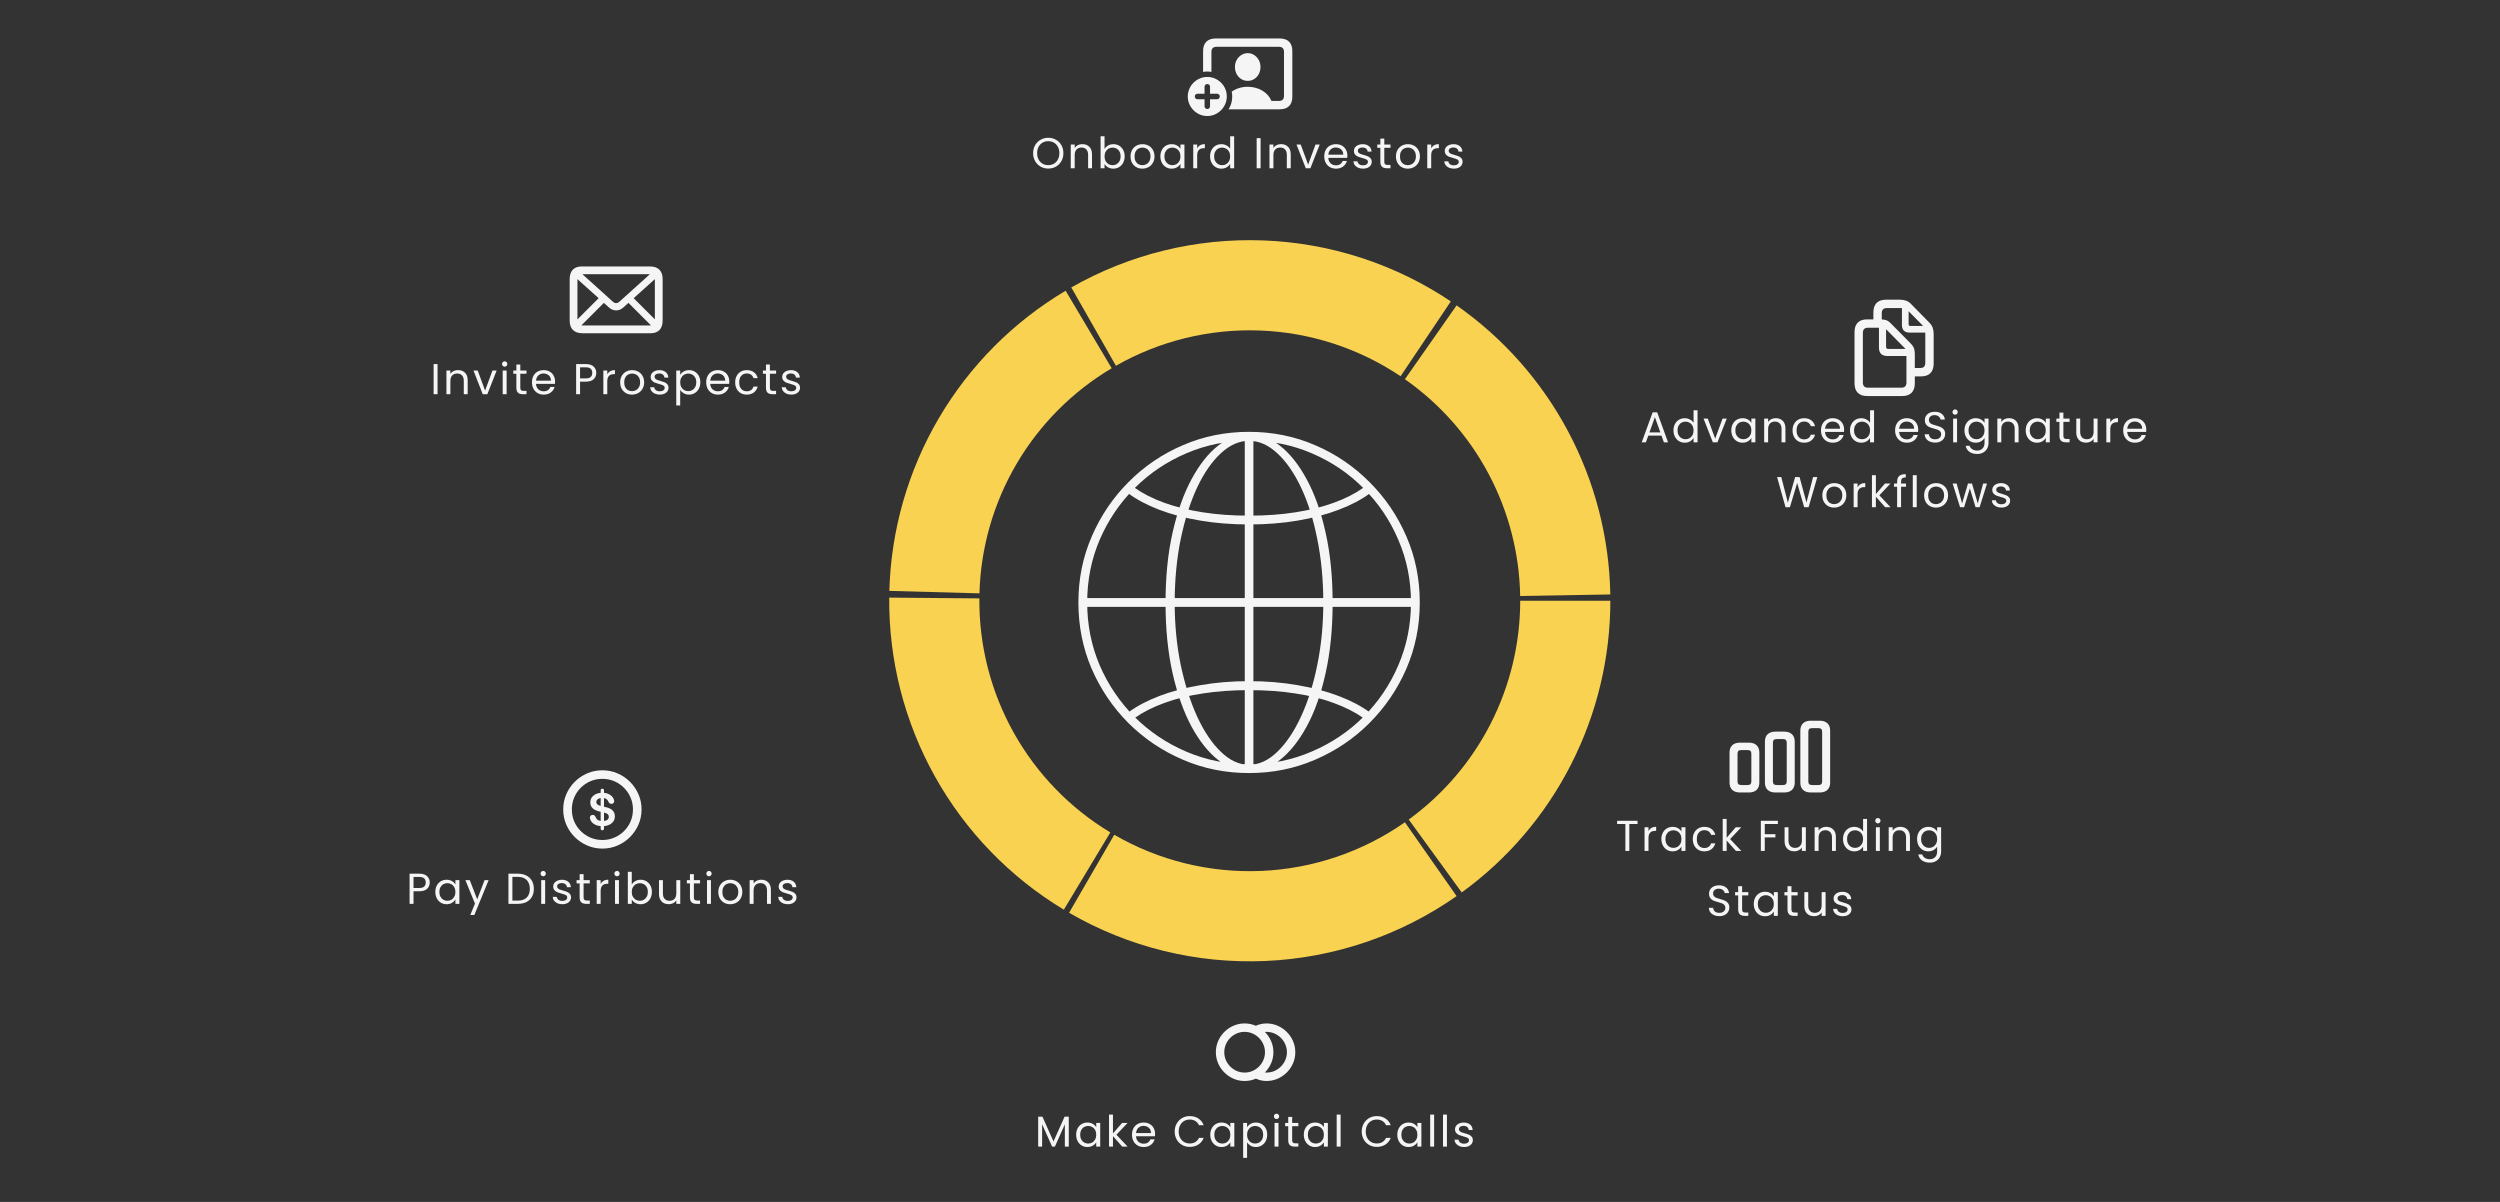 <svg width="1040" height="500" viewBox="0 0 1040 500" fill="none" xmlns="http://www.w3.org/2000/svg">
<rect x="0" y="0" width="1040" height="500" fill="#333333" stroke="none"/>
<path d="M442.556 378.425C420.205 364.971 401.748 345.921 389.01 323.154C376.271 300.388 369.69 274.693 369.917 248.605L407.415 248.932C407.245 268.497 412.181 287.768 421.735 304.843C431.289 321.918 445.131 336.206 461.895 346.296L442.556 378.425Z" fill="#F9D251"/>
<path d="M605.946 372.782C582.529 389.179 554.915 398.543 526.355 399.771C497.794 400.999 469.478 394.041 444.74 379.715L463.532 347.263C482.086 358.008 503.323 363.227 524.743 362.305C546.164 361.384 566.875 354.361 584.437 342.064L605.946 372.782Z" fill="#F9D251"/>
<path d="M669.908 249.908C669.908 273.58 664.306 296.915 653.559 318.007C642.813 339.098 627.227 357.347 608.076 371.261L586.034 340.923C600.397 330.487 612.086 316.801 620.146 300.982C628.206 285.163 632.408 267.662 632.408 249.908H669.908Z" fill="#F9D251"/>
<path d="M369.967 245.808C370.659 220.498 377.747 195.774 390.571 173.942C403.394 152.11 421.535 133.878 443.304 120.947L462.456 153.188C446.129 162.886 432.523 176.56 422.906 192.934C413.288 209.308 407.972 227.851 407.453 246.834L369.967 245.808Z" fill="#F9D251"/>
<path d="M605.946 127.038C625.336 140.615 641.238 158.589 652.351 179.49C663.465 200.391 669.473 223.625 669.886 247.293L632.392 247.947C632.082 230.196 627.576 212.771 619.241 197.095C610.906 181.42 598.98 167.939 584.437 157.756L605.946 127.038Z" fill="#F9D251"/>
<path d="M445.662 119.576C469.913 105.761 497.537 98.985 525.429 100.012C553.32 101.038 580.372 109.825 603.541 125.386L582.634 156.517C565.257 144.847 544.968 138.256 524.05 137.486C503.131 136.716 482.413 141.798 464.225 152.16L445.662 119.576Z" fill="#F9D251"/>
<path d="M242.281 138.625C240.562 138.625 239.25 138.177 238.344 137.281C237.438 136.385 236.984 135.083 236.984 133.375V116.094C236.984 114.385 237.422 113.083 238.297 112.188C239.172 111.292 240.385 110.844 241.938 110.844H270.359C272.089 110.844 273.401 111.292 274.297 112.188C275.203 113.083 275.656 114.385 275.656 116.094V133.375C275.656 135.083 275.219 136.385 274.344 137.281C273.469 138.177 272.255 138.625 270.703 138.625H242.281ZM242.344 135.391H270.297C270.974 135.391 271.495 135.208 271.859 134.844C272.234 134.479 272.422 133.948 272.422 133.25V116.219C272.422 115.521 272.234 114.99 271.859 114.625C271.495 114.26 270.974 114.078 270.297 114.078H242.344C241.667 114.078 241.141 114.26 240.766 114.625C240.401 114.99 240.219 115.521 240.219 116.219V133.234C240.219 133.943 240.401 134.479 240.766 134.844C241.141 135.208 241.667 135.391 242.344 135.391ZM256.312 129.125C255.75 129.125 255.219 129.021 254.719 128.812C254.219 128.604 253.719 128.271 253.219 127.812L238.672 114.734L240.734 112.672L254.969 125.516C255.406 125.901 255.854 126.094 256.312 126.094C256.781 126.094 257.229 125.901 257.656 125.516L271.906 112.672L273.953 114.734L259.422 127.812C258.922 128.271 258.417 128.604 257.906 128.812C257.406 129.021 256.875 129.125 256.312 129.125ZM241.016 136.203L238.953 134.125L249.953 123.125L252.047 125.156L241.016 136.203ZM271.641 136.203L260.594 125.156L262.688 123.125L273.703 134.141L271.641 136.203Z" fill="#F5F5F5"/>
<path d="M182.024 151.454V164H180.386V151.454H182.024ZM190.522 153.956C191.722 153.956 192.694 154.322 193.438 155.054C194.182 155.774 194.554 156.818 194.554 158.186V164H192.934V158.42C192.934 157.436 192.688 156.686 192.196 156.17C191.704 155.642 191.032 155.378 190.18 155.378C189.316 155.378 188.626 155.648 188.11 156.188C187.606 156.728 187.354 157.514 187.354 158.546V164H185.716V154.136H187.354V155.54C187.678 155.036 188.116 154.646 188.668 154.37C189.232 154.094 189.85 153.956 190.522 153.956ZM201.801 162.488L204.861 154.136H206.607L202.737 164H200.829L196.959 154.136H198.723L201.801 162.488ZM209.965 152.534C209.653 152.534 209.389 152.426 209.173 152.21C208.957 151.994 208.849 151.73 208.849 151.418C208.849 151.106 208.957 150.842 209.173 150.626C209.389 150.41 209.653 150.302 209.965 150.302C210.265 150.302 210.517 150.41 210.721 150.626C210.937 150.842 211.045 151.106 211.045 151.418C211.045 151.73 210.937 151.994 210.721 152.21C210.517 152.426 210.265 152.534 209.965 152.534ZM210.757 154.136V164H209.119V154.136H210.757ZM216.447 155.486V161.3C216.447 161.78 216.549 162.122 216.753 162.326C216.957 162.518 217.311 162.614 217.815 162.614H219.021V164H217.545C216.633 164 215.949 163.79 215.493 163.37C215.037 162.95 214.809 162.26 214.809 161.3V155.486H213.531V154.136H214.809V151.652H216.447V154.136H219.021V155.486H216.447ZM230.906 158.69C230.906 159.002 230.888 159.332 230.852 159.68H222.968C223.028 160.652 223.358 161.414 223.958 161.966C224.57 162.506 225.308 162.776 226.172 162.776C226.88 162.776 227.468 162.614 227.936 162.29C228.416 161.954 228.752 161.51 228.944 160.958H230.708C230.444 161.906 229.916 162.68 229.124 163.28C228.332 163.868 227.348 164.162 226.172 164.162C225.236 164.162 224.396 163.952 223.652 163.532C222.92 163.112 222.344 162.518 221.924 161.75C221.504 160.97 221.294 160.07 221.294 159.05C221.294 158.03 221.498 157.136 221.906 156.368C222.314 155.6 222.884 155.012 223.616 154.604C224.36 154.184 225.212 153.974 226.172 153.974C227.108 153.974 227.936 154.178 228.656 154.586C229.376 154.994 229.928 155.558 230.312 156.278C230.708 156.986 230.906 157.79 230.906 158.69ZM229.214 158.348C229.214 157.724 229.076 157.19 228.8 156.746C228.524 156.29 228.146 155.948 227.666 155.72C227.198 155.48 226.676 155.36 226.1 155.36C225.272 155.36 224.564 155.624 223.976 156.152C223.4 156.68 223.07 157.412 222.986 158.348H229.214ZM248.054 155.126C248.054 156.17 247.694 157.04 246.974 157.736C246.266 158.42 245.18 158.762 243.716 158.762H241.304V164H239.666V151.454H243.716C245.132 151.454 246.206 151.796 246.938 152.48C247.682 153.164 248.054 154.046 248.054 155.126ZM243.716 157.412C244.628 157.412 245.3 157.214 245.732 156.818C246.164 156.422 246.38 155.858 246.38 155.126C246.38 153.578 245.492 152.804 243.716 152.804H241.304V157.412H243.716ZM252.628 155.738C252.916 155.174 253.324 154.736 253.852 154.424C254.392 154.112 255.046 153.956 255.814 153.956V155.648H255.382C253.546 155.648 252.628 156.644 252.628 158.636V164H250.99V154.136H252.628V155.738ZM262.907 164.162C261.983 164.162 261.143 163.952 260.387 163.532C259.643 163.112 259.055 162.518 258.623 161.75C258.203 160.97 257.993 160.07 257.993 159.05C257.993 158.042 258.209 157.154 258.641 156.386C259.085 155.606 259.685 155.012 260.441 154.604C261.197 154.184 262.043 153.974 262.979 153.974C263.915 153.974 264.761 154.184 265.517 154.604C266.273 155.012 266.867 155.6 267.299 156.368C267.743 157.136 267.965 158.03 267.965 159.05C267.965 160.07 267.737 160.97 267.281 161.75C266.837 162.518 266.231 163.112 265.463 163.532C264.695 163.952 263.843 164.162 262.907 164.162ZM262.907 162.722C263.495 162.722 264.047 162.584 264.563 162.308C265.079 162.032 265.493 161.618 265.805 161.066C266.129 160.514 266.291 159.842 266.291 159.05C266.291 158.258 266.135 157.586 265.823 157.034C265.511 156.482 265.103 156.074 264.599 155.81C264.095 155.534 263.549 155.396 262.961 155.396C262.361 155.396 261.809 155.534 261.305 155.81C260.813 156.074 260.417 156.482 260.117 157.034C259.817 157.586 259.667 158.258 259.667 159.05C259.667 159.854 259.811 160.532 260.099 161.084C260.399 161.636 260.795 162.05 261.287 162.326C261.779 162.59 262.319 162.722 262.907 162.722ZM274.511 164.162C273.755 164.162 273.077 164.036 272.477 163.784C271.877 163.52 271.403 163.16 271.055 162.704C270.707 162.236 270.515 161.702 270.479 161.102H272.171C272.219 161.594 272.447 161.996 272.855 162.308C273.275 162.62 273.821 162.776 274.493 162.776C275.117 162.776 275.609 162.638 275.969 162.362C276.329 162.086 276.509 161.738 276.509 161.318C276.509 160.886 276.317 160.568 275.933 160.364C275.549 160.148 274.955 159.938 274.151 159.734C273.419 159.542 272.819 159.35 272.351 159.158C271.895 158.954 271.499 158.66 271.163 158.276C270.839 157.88 270.677 157.364 270.677 156.728C270.677 156.224 270.827 155.762 271.127 155.342C271.427 154.922 271.853 154.592 272.405 154.352C272.957 154.1 273.587 153.974 274.295 153.974C275.387 153.974 276.269 154.25 276.941 154.802C277.613 155.354 277.973 156.11 278.021 157.07H276.383C276.347 156.554 276.137 156.14 275.753 155.828C275.381 155.516 274.877 155.36 274.241 155.36C273.653 155.36 273.185 155.486 272.837 155.738C272.489 155.99 272.315 156.32 272.315 156.728C272.315 157.052 272.417 157.322 272.621 157.538C272.837 157.742 273.101 157.91 273.413 158.042C273.737 158.162 274.181 158.3 274.745 158.456C275.453 158.648 276.029 158.84 276.473 159.032C276.917 159.212 277.295 159.488 277.607 159.86C277.931 160.232 278.099 160.718 278.111 161.318C278.111 161.858 277.961 162.344 277.661 162.776C277.361 163.208 276.935 163.55 276.383 163.802C275.843 164.042 275.219 164.162 274.511 164.162ZM282.961 155.954C283.285 155.39 283.765 154.922 284.401 154.55C285.049 154.166 285.799 153.974 286.651 153.974C287.527 153.974 288.319 154.184 289.027 154.604C289.747 155.024 290.311 155.618 290.719 156.386C291.127 157.142 291.331 158.024 291.331 159.032C291.331 160.028 291.127 160.916 290.719 161.696C290.311 162.476 289.747 163.082 289.027 163.514C288.319 163.946 287.527 164.162 286.651 164.162C285.811 164.162 285.067 163.976 284.419 163.604C283.783 163.22 283.297 162.746 282.961 162.182V168.68H281.323V154.136H282.961V155.954ZM289.657 159.032C289.657 158.288 289.507 157.64 289.207 157.088C288.907 156.536 288.499 156.116 287.983 155.828C287.479 155.54 286.921 155.396 286.309 155.396C285.709 155.396 285.151 155.546 284.635 155.846C284.131 156.134 283.723 156.56 283.411 157.124C283.111 157.676 282.961 158.318 282.961 159.05C282.961 159.794 283.111 160.448 283.411 161.012C283.723 161.564 284.131 161.99 284.635 162.29C285.151 162.578 285.709 162.722 286.309 162.722C286.921 162.722 287.479 162.578 287.983 162.29C288.499 161.99 288.907 161.564 289.207 161.012C289.507 160.448 289.657 159.788 289.657 159.032ZM303.387 158.69C303.387 159.002 303.369 159.332 303.333 159.68H295.449C295.509 160.652 295.839 161.414 296.439 161.966C297.051 162.506 297.789 162.776 298.653 162.776C299.361 162.776 299.949 162.614 300.417 162.29C300.897 161.954 301.233 161.51 301.425 160.958H303.189C302.925 161.906 302.397 162.68 301.605 163.28C300.813 163.868 299.829 164.162 298.653 164.162C297.717 164.162 296.877 163.952 296.133 163.532C295.401 163.112 294.825 162.518 294.405 161.75C293.985 160.97 293.775 160.07 293.775 159.05C293.775 158.03 293.979 157.136 294.387 156.368C294.795 155.6 295.365 155.012 296.097 154.604C296.841 154.184 297.693 153.974 298.653 153.974C299.589 153.974 300.417 154.178 301.137 154.586C301.857 154.994 302.409 155.558 302.793 156.278C303.189 156.986 303.387 157.79 303.387 158.69ZM301.695 158.348C301.695 157.724 301.557 157.19 301.281 156.746C301.005 156.29 300.627 155.948 300.147 155.72C299.679 155.48 299.157 155.36 298.581 155.36C297.753 155.36 297.045 155.624 296.457 156.152C295.881 156.68 295.551 157.412 295.467 158.348H301.695ZM305.837 159.05C305.837 158.03 306.041 157.142 306.449 156.386C306.857 155.618 307.421 155.024 308.141 154.604C308.873 154.184 309.707 153.974 310.643 153.974C311.855 153.974 312.851 154.268 313.631 154.856C314.423 155.444 314.945 156.26 315.197 157.304H313.433C313.265 156.704 312.935 156.23 312.443 155.882C311.963 155.534 311.363 155.36 310.643 155.36C309.707 155.36 308.951 155.684 308.375 156.332C307.799 156.968 307.511 157.874 307.511 159.05C307.511 160.238 307.799 161.156 308.375 161.804C308.951 162.452 309.707 162.776 310.643 162.776C311.363 162.776 311.963 162.608 312.443 162.272C312.923 161.936 313.253 161.456 313.433 160.832H315.197C314.933 161.84 314.405 162.65 313.613 163.262C312.821 163.862 311.831 164.162 310.643 164.162C309.707 164.162 308.873 163.952 308.141 163.532C307.421 163.112 306.857 162.518 306.449 161.75C306.041 160.982 305.837 160.082 305.837 159.05ZM320.281 155.486V161.3C320.281 161.78 320.383 162.122 320.587 162.326C320.791 162.518 321.145 162.614 321.649 162.614H322.855V164H321.379C320.467 164 319.783 163.79 319.327 163.37C318.871 162.95 318.643 162.26 318.643 161.3V155.486H317.365V154.136H318.643V151.652H320.281V154.136H322.855V155.486H320.281ZM329.232 164.162C328.476 164.162 327.798 164.036 327.198 163.784C326.598 163.52 326.124 163.16 325.776 162.704C325.428 162.236 325.236 161.702 325.2 161.102H326.892C326.94 161.594 327.168 161.996 327.576 162.308C327.996 162.62 328.542 162.776 329.214 162.776C329.838 162.776 330.33 162.638 330.69 162.362C331.05 162.086 331.23 161.738 331.23 161.318C331.23 160.886 331.038 160.568 330.654 160.364C330.27 160.148 329.676 159.938 328.872 159.734C328.14 159.542 327.54 159.35 327.072 159.158C326.616 158.954 326.22 158.66 325.884 158.276C325.56 157.88 325.398 157.364 325.398 156.728C325.398 156.224 325.548 155.762 325.848 155.342C326.148 154.922 326.574 154.592 327.126 154.352C327.678 154.1 328.308 153.974 329.016 153.974C330.108 153.974 330.99 154.25 331.662 154.802C332.334 155.354 332.694 156.11 332.742 157.07H331.104C331.068 156.554 330.858 156.14 330.474 155.828C330.102 155.516 329.598 155.36 328.962 155.36C328.374 155.36 327.906 155.486 327.558 155.738C327.21 155.99 327.036 156.32 327.036 156.728C327.036 157.052 327.138 157.322 327.342 157.538C327.558 157.742 327.822 157.91 328.134 158.042C328.458 158.162 328.902 158.3 329.466 158.456C330.174 158.648 330.75 158.84 331.194 159.032C331.638 159.212 332.016 159.488 332.328 159.86C332.652 160.232 332.82 160.718 332.832 161.318C332.832 161.858 332.682 162.344 332.382 162.776C332.082 163.208 331.656 163.55 331.104 163.802C330.564 164.042 329.94 164.162 329.232 164.162Z" fill="#F5F5F5"/>
<path d="M519.047 33.641C518.057 33.641 517.156 33.385 516.344 32.875C515.542 32.365 514.906 31.672 514.438 30.797C513.969 29.912 513.734 28.922 513.734 27.828C513.734 26.797 513.969 25.849 514.438 24.984C514.917 24.12 515.557 23.427 516.359 22.906C517.161 22.375 518.057 22.109 519.047 22.109C520.047 22.109 520.948 22.375 521.75 22.906C522.552 23.427 523.188 24.12 523.656 24.984C524.125 25.849 524.359 26.797 524.359 27.828C524.359 28.922 524.125 29.912 523.656 30.797C523.198 31.672 522.562 32.365 521.75 32.875C520.948 33.385 520.047 33.641 519.047 33.641ZM532.328 45.469H511.094C511.583 44.688 511.958 43.844 512.219 42.938C512.479 42.042 512.609 41.109 512.609 40.141C512.609 39.797 512.589 39.458 512.547 39.125C512.516 38.792 512.469 38.458 512.406 38.125C513.281 37.49 514.286 36.995 515.422 36.641C516.557 36.276 517.766 36.094 519.047 36.094C520.203 36.094 521.302 36.24 522.344 36.531C523.396 36.812 524.349 37.219 525.203 37.75C526.068 38.271 526.818 38.896 527.453 39.625C528.089 40.344 528.578 41.13 528.922 41.984H532.031C532.719 41.984 533.24 41.812 533.594 41.469C533.958 41.115 534.141 40.578 534.141 39.859V21.609C534.141 20.891 533.958 20.354 533.594 20C533.24 19.646 532.719 19.469 532.031 19.469H506.062C505.385 19.469 504.865 19.646 504.5 20C504.135 20.354 503.953 20.891 503.953 21.609V29.922C503.37 29.797 502.792 29.74 502.219 29.75C501.656 29.75 501.078 29.807 500.484 29.922V21.25C500.484 19.542 500.932 18.24 501.828 17.344C502.734 16.448 504.052 16 505.781 16H532.328C534.057 16 535.37 16.448 536.266 17.344C537.161 18.229 537.609 19.531 537.609 21.25V40.234C537.609 41.932 537.161 43.229 536.266 44.125C535.37 45.021 534.057 45.469 532.328 45.469ZM502.234 48.266C501.12 48.266 500.073 48.052 499.094 47.625C498.115 47.198 497.25 46.609 496.5 45.859C495.76 45.12 495.177 44.26 494.75 43.281C494.323 42.302 494.109 41.255 494.109 40.141C494.109 39.016 494.323 37.969 494.75 37C495.177 36.021 495.76 35.156 496.5 34.406C497.25 33.656 498.115 33.073 499.094 32.656C500.073 32.229 501.12 32.016 502.234 32.016C503.349 32.016 504.396 32.229 505.375 32.656C506.354 33.073 507.219 33.656 507.969 34.406C508.719 35.146 509.302 36.005 509.719 36.984C510.135 37.964 510.344 39.016 510.344 40.141C510.344 41.245 510.13 42.286 509.703 43.266C509.286 44.245 508.703 45.109 507.953 45.859C507.203 46.609 506.339 47.198 505.359 47.625C504.38 48.052 503.339 48.266 502.234 48.266ZM502.234 45.328C502.578 45.328 502.854 45.224 503.062 45.016C503.271 44.807 503.375 44.531 503.375 44.188V41.281H506.281C506.615 41.281 506.885 41.177 507.094 40.969C507.312 40.76 507.422 40.484 507.422 40.141C507.422 39.797 507.312 39.521 507.094 39.312C506.885 39.104 506.615 39 506.281 39H503.375V36.109C503.375 35.766 503.271 35.49 503.062 35.281C502.854 35.073 502.578 34.969 502.234 34.969C501.891 34.969 501.615 35.073 501.406 35.281C501.198 35.49 501.094 35.766 501.094 36.109V39H498.188C497.844 39 497.568 39.104 497.359 39.312C497.151 39.521 497.047 39.797 497.047 40.141C497.047 40.484 497.151 40.76 497.359 40.969C497.578 41.177 497.854 41.281 498.188 41.281H501.094V44.188C501.094 44.531 501.198 44.807 501.406 45.016C501.615 45.224 501.891 45.328 502.234 45.328Z" fill="#F5F5F5"/>
<path d="M436.074 70.126C434.91 70.126 433.848 69.856 432.888 69.316C431.928 68.764 431.166 68.002 430.602 67.03C430.05 66.046 429.774 64.942 429.774 63.718C429.774 62.494 430.05 61.396 430.602 60.424C431.166 59.44 431.928 58.678 432.888 58.138C433.848 57.586 434.91 57.31 436.074 57.31C437.25 57.31 438.318 57.586 439.278 58.138C440.238 58.678 440.994 59.434 441.546 60.406C442.098 61.378 442.374 62.482 442.374 63.718C442.374 64.954 442.098 66.058 441.546 67.03C440.994 68.002 440.238 68.764 439.278 69.316C438.318 69.856 437.25 70.126 436.074 70.126ZM436.074 68.704C436.95 68.704 437.736 68.5 438.432 68.092C439.14 67.684 439.692 67.102 440.088 66.346C440.496 65.59 440.7 64.714 440.7 63.718C440.7 62.71 440.496 61.834 440.088 61.09C439.692 60.334 439.146 59.752 438.45 59.344C437.754 58.936 436.962 58.732 436.074 58.732C435.186 58.732 434.394 58.936 433.698 59.344C433.002 59.752 432.45 60.334 432.042 61.09C431.646 61.834 431.448 62.71 431.448 63.718C431.448 64.714 431.646 65.59 432.042 66.346C432.45 67.102 433.002 67.684 433.698 68.092C434.406 68.5 435.198 68.704 436.074 68.704ZM450.242 59.956C451.442 59.956 452.414 60.322 453.158 61.054C453.902 61.774 454.274 62.818 454.274 64.186V70H452.654V64.42C452.654 63.436 452.408 62.686 451.916 62.17C451.424 61.642 450.752 61.378 449.9 61.378C449.036 61.378 448.346 61.648 447.83 62.188C447.326 62.728 447.074 63.514 447.074 64.546V70H445.436V60.136H447.074V61.54C447.398 61.036 447.836 60.646 448.388 60.37C448.952 60.094 449.57 59.956 450.242 59.956ZM459.488 61.972C459.824 61.384 460.316 60.904 460.964 60.532C461.612 60.16 462.35 59.974 463.178 59.974C464.066 59.974 464.864 60.184 465.572 60.604C466.28 61.024 466.838 61.618 467.246 62.386C467.654 63.142 467.858 64.024 467.858 65.032C467.858 66.028 467.654 66.916 467.246 67.696C466.838 68.476 466.274 69.082 465.554 69.514C464.846 69.946 464.054 70.162 463.178 70.162C462.326 70.162 461.576 69.976 460.928 69.604C460.292 69.232 459.812 68.758 459.488 68.182V70H457.85V56.68H459.488V61.972ZM466.184 65.032C466.184 64.288 466.034 63.64 465.734 63.088C465.434 62.536 465.026 62.116 464.51 61.828C464.006 61.54 463.448 61.396 462.836 61.396C462.236 61.396 461.678 61.546 461.162 61.846C460.658 62.134 460.25 62.56 459.938 63.124C459.638 63.676 459.488 64.318 459.488 65.05C459.488 65.794 459.638 66.448 459.938 67.012C460.25 67.564 460.658 67.99 461.162 68.29C461.678 68.578 462.236 68.722 462.836 68.722C463.448 68.722 464.006 68.578 464.51 68.29C465.026 67.99 465.434 67.564 465.734 67.012C466.034 66.448 466.184 65.788 466.184 65.032ZM475.216 70.162C474.292 70.162 473.452 69.952 472.696 69.532C471.952 69.112 471.364 68.518 470.932 67.75C470.512 66.97 470.302 66.07 470.302 65.05C470.302 64.042 470.518 63.154 470.95 62.386C471.394 61.606 471.994 61.012 472.75 60.604C473.506 60.184 474.352 59.974 475.288 59.974C476.224 59.974 477.07 60.184 477.826 60.604C478.582 61.012 479.176 61.6 479.608 62.368C480.052 63.136 480.274 64.03 480.274 65.05C480.274 66.07 480.046 66.97 479.59 67.75C479.146 68.518 478.54 69.112 477.772 69.532C477.004 69.952 476.152 70.162 475.216 70.162ZM475.216 68.722C475.804 68.722 476.356 68.584 476.872 68.308C477.388 68.032 477.802 67.618 478.114 67.066C478.438 66.514 478.6 65.842 478.6 65.05C478.6 64.258 478.444 63.586 478.132 63.034C477.82 62.482 477.412 62.074 476.908 61.81C476.404 61.534 475.858 61.396 475.27 61.396C474.67 61.396 474.118 61.534 473.614 61.81C473.122 62.074 472.726 62.482 472.426 63.034C472.126 63.586 471.976 64.258 471.976 65.05C471.976 65.854 472.12 66.532 472.408 67.084C472.708 67.636 473.104 68.05 473.596 68.326C474.088 68.59 474.628 68.722 475.216 68.722ZM482.716 65.032C482.716 64.024 482.92 63.142 483.328 62.386C483.736 61.618 484.294 61.024 485.002 60.604C485.722 60.184 486.52 59.974 487.396 59.974C488.26 59.974 489.01 60.16 489.646 60.532C490.282 60.904 490.756 61.372 491.068 61.936V60.136H492.724V70H491.068V68.164C490.744 68.74 490.258 69.22 489.61 69.604C488.974 69.976 488.23 70.162 487.378 70.162C486.502 70.162 485.71 69.946 485.002 69.514C484.294 69.082 483.736 68.476 483.328 67.696C482.92 66.916 482.716 66.028 482.716 65.032ZM491.068 65.05C491.068 64.306 490.918 63.658 490.618 63.106C490.318 62.554 489.91 62.134 489.394 61.846C488.89 61.546 488.332 61.396 487.72 61.396C487.108 61.396 486.55 61.54 486.046 61.828C485.542 62.116 485.14 62.536 484.84 63.088C484.54 63.64 484.39 64.288 484.39 65.032C484.39 65.788 484.54 66.448 484.84 67.012C485.14 67.564 485.542 67.99 486.046 68.29C486.55 68.578 487.108 68.722 487.72 68.722C488.332 68.722 488.89 68.578 489.394 68.29C489.91 67.99 490.318 67.564 490.618 67.012C490.918 66.448 491.068 65.794 491.068 65.05ZM498.03 61.738C498.318 61.174 498.726 60.736 499.254 60.424C499.794 60.112 500.448 59.956 501.216 59.956V61.648H500.784C498.948 61.648 498.03 62.644 498.03 64.636V70H496.392V60.136H498.03V61.738ZM503.395 65.032C503.395 64.024 503.599 63.142 504.007 62.386C504.415 61.618 504.973 61.024 505.681 60.604C506.401 60.184 507.205 59.974 508.093 59.974C508.861 59.974 509.575 60.154 510.235 60.514C510.895 60.862 511.399 61.324 511.747 61.9V56.68H513.403V70H511.747V68.146C511.423 68.734 510.943 69.22 510.307 69.604C509.671 69.976 508.927 70.162 508.075 70.162C507.199 70.162 506.401 69.946 505.681 69.514C504.973 69.082 504.415 68.476 504.007 67.696C503.599 66.916 503.395 66.028 503.395 65.032ZM511.747 65.05C511.747 64.306 511.597 63.658 511.297 63.106C510.997 62.554 510.589 62.134 510.073 61.846C509.569 61.546 509.011 61.396 508.399 61.396C507.787 61.396 507.229 61.54 506.725 61.828C506.221 62.116 505.819 62.536 505.519 63.088C505.219 63.64 505.069 64.288 505.069 65.032C505.069 65.788 505.219 66.448 505.519 67.012C505.819 67.564 506.221 67.99 506.725 68.29C507.229 68.578 507.787 68.722 508.399 68.722C509.011 68.722 509.569 68.578 510.073 68.29C510.589 67.99 510.997 67.564 511.297 67.012C511.597 66.448 511.747 65.794 511.747 65.05ZM524.408 57.454V70H522.77V57.454H524.408ZM532.905 59.956C534.105 59.956 535.077 60.322 535.821 61.054C536.565 61.774 536.937 62.818 536.937 64.186V70H535.317V64.42C535.317 63.436 535.071 62.686 534.579 62.17C534.087 61.642 533.415 61.378 532.563 61.378C531.699 61.378 531.009 61.648 530.493 62.188C529.989 62.728 529.737 63.514 529.737 64.546V70H528.099V60.136H529.737V61.54C530.061 61.036 530.499 60.646 531.051 60.37C531.615 60.094 532.233 59.956 532.905 59.956ZM544.185 68.488L547.245 60.136H548.991L545.121 70H543.213L539.343 60.136H541.107L544.185 68.488ZM560.503 64.69C560.503 65.002 560.485 65.332 560.449 65.68H552.565C552.625 66.652 552.955 67.414 553.555 67.966C554.167 68.506 554.905 68.776 555.769 68.776C556.477 68.776 557.065 68.614 557.533 68.29C558.013 67.954 558.349 67.51 558.541 66.958H560.305C560.041 67.906 559.513 68.68 558.721 69.28C557.929 69.868 556.945 70.162 555.769 70.162C554.833 70.162 553.993 69.952 553.249 69.532C552.517 69.112 551.941 68.518 551.521 67.75C551.101 66.97 550.891 66.07 550.891 65.05C550.891 64.03 551.095 63.136 551.503 62.368C551.911 61.6 552.481 61.012 553.213 60.604C553.957 60.184 554.809 59.974 555.769 59.974C556.705 59.974 557.533 60.178 558.253 60.586C558.973 60.994 559.525 61.558 559.909 62.278C560.305 62.986 560.503 63.79 560.503 64.69ZM558.811 64.348C558.811 63.724 558.673 63.19 558.397 62.746C558.121 62.29 557.743 61.948 557.263 61.72C556.795 61.48 556.273 61.36 555.697 61.36C554.869 61.36 554.161 61.624 553.573 62.152C552.997 62.68 552.667 63.412 552.583 64.348H558.811ZM567.057 70.162C566.301 70.162 565.623 70.036 565.023 69.784C564.423 69.52 563.949 69.16 563.601 68.704C563.253 68.236 563.061 67.702 563.025 67.102H564.717C564.765 67.594 564.993 67.996 565.401 68.308C565.821 68.62 566.367 68.776 567.039 68.776C567.663 68.776 568.155 68.638 568.515 68.362C568.875 68.086 569.055 67.738 569.055 67.318C569.055 66.886 568.863 66.568 568.479 66.364C568.095 66.148 567.501 65.938 566.697 65.734C565.965 65.542 565.365 65.35 564.897 65.158C564.441 64.954 564.045 64.66 563.709 64.276C563.385 63.88 563.223 63.364 563.223 62.728C563.223 62.224 563.373 61.762 563.673 61.342C563.973 60.922 564.399 60.592 564.951 60.352C565.503 60.1 566.133 59.974 566.841 59.974C567.933 59.974 568.815 60.25 569.487 60.802C570.159 61.354 570.519 62.11 570.567 63.07H568.929C568.893 62.554 568.683 62.14 568.299 61.828C567.927 61.516 567.423 61.36 566.787 61.36C566.199 61.36 565.731 61.486 565.383 61.738C565.035 61.99 564.861 62.32 564.861 62.728C564.861 63.052 564.963 63.322 565.167 63.538C565.383 63.742 565.647 63.91 565.959 64.042C566.283 64.162 566.727 64.3 567.291 64.456C567.999 64.648 568.575 64.84 569.019 65.032C569.463 65.212 569.841 65.488 570.153 65.86C570.477 66.232 570.645 66.718 570.657 67.318C570.657 67.858 570.507 68.344 570.207 68.776C569.907 69.208 569.481 69.55 568.929 69.802C568.389 70.042 567.765 70.162 567.057 70.162ZM575.867 61.486V67.3C575.867 67.78 575.969 68.122 576.173 68.326C576.377 68.518 576.731 68.614 577.235 68.614H578.441V70H576.965C576.053 70 575.369 69.79 574.913 69.37C574.457 68.95 574.229 68.26 574.229 67.3V61.486H572.951V60.136H574.229V57.652H575.867V60.136H578.441V61.486H575.867ZM585.628 70.162C584.704 70.162 583.864 69.952 583.108 69.532C582.364 69.112 581.776 68.518 581.344 67.75C580.924 66.97 580.714 66.07 580.714 65.05C580.714 64.042 580.93 63.154 581.362 62.386C581.806 61.606 582.406 61.012 583.162 60.604C583.918 60.184 584.764 59.974 585.7 59.974C586.636 59.974 587.482 60.184 588.238 60.604C588.994 61.012 589.588 61.6 590.02 62.368C590.464 63.136 590.686 64.03 590.686 65.05C590.686 66.07 590.458 66.97 590.002 67.75C589.558 68.518 588.952 69.112 588.184 69.532C587.416 69.952 586.564 70.162 585.628 70.162ZM585.628 68.722C586.216 68.722 586.768 68.584 587.284 68.308C587.8 68.032 588.214 67.618 588.526 67.066C588.85 66.514 589.012 65.842 589.012 65.05C589.012 64.258 588.856 63.586 588.544 63.034C588.232 62.482 587.824 62.074 587.32 61.81C586.816 61.534 586.27 61.396 585.682 61.396C585.082 61.396 584.53 61.534 584.026 61.81C583.534 62.074 583.138 62.482 582.838 63.034C582.538 63.586 582.388 64.258 582.388 65.05C582.388 65.854 582.532 66.532 582.82 67.084C583.12 67.636 583.516 68.05 584.008 68.326C584.5 68.59 585.04 68.722 585.628 68.722ZM595.378 61.738C595.666 61.174 596.074 60.736 596.602 60.424C597.142 60.112 597.796 59.956 598.564 59.956V61.648H598.132C596.296 61.648 595.378 62.644 595.378 64.636V70H593.74V60.136H595.378V61.738ZM604.846 70.162C604.09 70.162 603.412 70.036 602.812 69.784C602.212 69.52 601.738 69.16 601.39 68.704C601.042 68.236 600.85 67.702 600.814 67.102H602.506C602.554 67.594 602.782 67.996 603.19 68.308C603.61 68.62 604.156 68.776 604.828 68.776C605.452 68.776 605.944 68.638 606.304 68.362C606.664 68.086 606.844 67.738 606.844 67.318C606.844 66.886 606.652 66.568 606.268 66.364C605.884 66.148 605.29 65.938 604.486 65.734C603.754 65.542 603.154 65.35 602.686 65.158C602.23 64.954 601.834 64.66 601.498 64.276C601.174 63.88 601.012 63.364 601.012 62.728C601.012 62.224 601.162 61.762 601.462 61.342C601.762 60.922 602.188 60.592 602.74 60.352C603.292 60.1 603.922 59.974 604.63 59.974C605.722 59.974 606.604 60.25 607.276 60.802C607.948 61.354 608.308 62.11 608.356 63.07H606.718C606.682 62.554 606.472 62.14 606.088 61.828C605.716 61.516 605.212 61.36 604.576 61.36C603.988 61.36 603.52 61.486 603.172 61.738C602.824 61.99 602.65 62.32 602.65 62.728C602.65 63.052 602.752 63.322 602.956 63.538C603.172 63.742 603.436 63.91 603.748 64.042C604.072 64.162 604.516 64.3 605.08 64.456C605.788 64.648 606.364 64.84 606.808 65.032C607.252 65.212 607.63 65.488 607.942 65.86C608.266 66.232 608.434 66.718 608.446 67.318C608.446 67.858 608.296 68.344 607.996 68.776C607.696 69.208 607.27 69.55 606.718 69.802C606.178 70.042 605.554 70.162 604.846 70.162Z" fill="#F5F5F5"/>
<path d="M779.328 133.828V129.969C779.328 128.24 779.771 126.927 780.656 126.031C781.552 125.125 782.859 124.672 784.578 124.672H790.359C791.318 124.672 792.172 124.807 792.922 125.078C793.672 125.349 794.349 125.797 794.953 126.422L802.672 134.281C803.307 134.938 803.755 135.641 804.016 136.391C804.276 137.141 804.406 138.052 804.406 139.125V151.281C804.406 153 803.958 154.312 803.062 155.219C802.177 156.125 800.875 156.578 799.156 156.578H795.984V153.094H798.797C799.505 153.094 800.036 152.917 800.391 152.562C800.745 152.198 800.922 151.672 800.922 150.984V138.359H794.344C793.344 138.359 792.568 138.089 792.016 137.547C791.474 137.005 791.203 136.229 791.203 135.219V128.156H784.938C784.219 128.156 783.682 128.339 783.328 128.703C782.984 129.057 782.812 129.578 782.812 130.266V133.828H779.328ZM793.984 134.828C793.984 135.099 794.042 135.297 794.156 135.422C794.281 135.536 794.474 135.594 794.734 135.594H800.016L793.984 129.469V134.828ZM771.484 159.453V138.141C771.484 136.422 771.927 135.115 772.812 134.219C773.708 133.312 775.016 132.859 776.734 132.859H782.125C783.115 132.859 783.938 132.964 784.594 133.172C785.25 133.38 785.906 133.823 786.562 134.5L794.922 142.969C795.37 143.427 795.708 143.87 795.938 144.297C796.177 144.724 796.339 145.198 796.422 145.719C796.516 146.229 796.562 146.844 796.562 147.562V159.453C796.562 161.182 796.115 162.495 795.219 163.391C794.323 164.297 793.021 164.75 791.312 164.75H776.734C775.016 164.75 773.708 164.297 772.812 163.391C771.927 162.495 771.484 161.182 771.484 159.453ZM774.953 159.156C774.953 159.844 775.13 160.37 775.484 160.734C775.839 161.099 776.37 161.281 777.078 161.281H790.953C791.672 161.281 792.203 161.099 792.547 160.734C792.901 160.37 793.078 159.844 793.078 159.156V148.109H785.25C784.042 148.109 783.135 147.812 782.531 147.219C781.938 146.625 781.641 145.719 781.641 144.5V136.328H777.094C776.375 136.328 775.839 136.51 775.484 136.875C775.13 137.24 774.953 137.76 774.953 138.438V159.156ZM785.562 145.156H792.703L784.609 136.953V144.203C784.609 144.536 784.682 144.781 784.828 144.938C784.984 145.083 785.229 145.156 785.562 145.156Z" fill="#F5F5F5"/>
<path d="M691.17 181.21H685.698L684.69 184H682.962L687.498 171.526H689.388L693.906 184H692.178L691.17 181.21ZM690.702 179.878L688.434 173.542L686.166 179.878H690.702ZM696.171 179.032C696.171 178.024 696.375 177.142 696.783 176.386C697.191 175.618 697.749 175.024 698.457 174.604C699.177 174.184 699.981 173.974 700.869 173.974C701.637 173.974 702.351 174.154 703.011 174.514C703.671 174.862 704.175 175.324 704.523 175.9V170.68H706.179V184H704.523V182.146C704.199 182.734 703.719 183.22 703.083 183.604C702.447 183.976 701.703 184.162 700.851 184.162C699.975 184.162 699.177 183.946 698.457 183.514C697.749 183.082 697.191 182.476 696.783 181.696C696.375 180.916 696.171 180.028 696.171 179.032ZM704.523 179.05C704.523 178.306 704.373 177.658 704.073 177.106C703.773 176.554 703.365 176.134 702.849 175.846C702.345 175.546 701.787 175.396 701.175 175.396C700.563 175.396 700.005 175.54 699.501 175.828C698.997 176.116 698.595 176.536 698.295 177.088C697.995 177.64 697.845 178.288 697.845 179.032C697.845 179.788 697.995 180.448 698.295 181.012C698.595 181.564 698.997 181.99 699.501 182.29C700.005 182.578 700.563 182.722 701.175 182.722C701.787 182.722 702.345 182.578 702.849 182.29C703.365 181.99 703.773 181.564 704.073 181.012C704.373 180.448 704.523 179.794 704.523 179.05ZM713.519 182.488L716.579 174.136H718.325L714.455 184H712.547L708.677 174.136H710.441L713.519 182.488ZM720.225 179.032C720.225 178.024 720.429 177.142 720.837 176.386C721.245 175.618 721.803 175.024 722.511 174.604C723.231 174.184 724.029 173.974 724.905 173.974C725.769 173.974 726.519 174.16 727.155 174.532C727.791 174.904 728.265 175.372 728.577 175.936V174.136H730.233V184H728.577V182.164C728.253 182.74 727.767 183.22 727.119 183.604C726.483 183.976 725.739 184.162 724.887 184.162C724.011 184.162 723.219 183.946 722.511 183.514C721.803 183.082 721.245 182.476 720.837 181.696C720.429 180.916 720.225 180.028 720.225 179.032ZM728.577 179.05C728.577 178.306 728.427 177.658 728.127 177.106C727.827 176.554 727.419 176.134 726.903 175.846C726.399 175.546 725.841 175.396 725.229 175.396C724.617 175.396 724.059 175.54 723.555 175.828C723.051 176.116 722.649 176.536 722.349 177.088C722.049 177.64 721.899 178.288 721.899 179.032C721.899 179.788 722.049 180.448 722.349 181.012C722.649 181.564 723.051 181.99 723.555 182.29C724.059 182.578 724.617 182.722 725.229 182.722C725.841 182.722 726.399 182.578 726.903 182.29C727.419 181.99 727.827 181.564 728.127 181.012C728.427 180.448 728.577 179.794 728.577 179.05ZM738.707 173.956C739.907 173.956 740.879 174.322 741.623 175.054C742.367 175.774 742.739 176.818 742.739 178.186V184H741.119V178.42C741.119 177.436 740.873 176.686 740.381 176.17C739.889 175.642 739.217 175.378 738.365 175.378C737.501 175.378 736.811 175.648 736.295 176.188C735.791 176.728 735.539 177.514 735.539 178.546V184H733.901V174.136H735.539V175.54C735.863 175.036 736.301 174.646 736.853 174.37C737.417 174.094 738.035 173.956 738.707 173.956ZM745.702 179.05C745.702 178.03 745.906 177.142 746.314 176.386C746.722 175.618 747.286 175.024 748.006 174.604C748.738 174.184 749.572 173.974 750.508 173.974C751.72 173.974 752.716 174.268 753.496 174.856C754.288 175.444 754.81 176.26 755.062 177.304H753.298C753.13 176.704 752.8 176.23 752.308 175.882C751.828 175.534 751.228 175.36 750.508 175.36C749.572 175.36 748.816 175.684 748.24 176.332C747.664 176.968 747.376 177.874 747.376 179.05C747.376 180.238 747.664 181.156 748.24 181.804C748.816 182.452 749.572 182.776 750.508 182.776C751.228 182.776 751.828 182.608 752.308 182.272C752.788 181.936 753.118 181.456 753.298 180.832H755.062C754.798 181.84 754.27 182.65 753.478 183.262C752.686 183.862 751.696 184.162 750.508 184.162C749.572 184.162 748.738 183.952 748.006 183.532C747.286 183.112 746.722 182.518 746.314 181.75C745.906 180.982 745.702 180.082 745.702 179.05ZM767.148 178.69C767.148 179.002 767.13 179.332 767.094 179.68H759.21C759.27 180.652 759.6 181.414 760.2 181.966C760.812 182.506 761.55 182.776 762.414 182.776C763.122 182.776 763.71 182.614 764.178 182.29C764.658 181.954 764.994 181.51 765.186 180.958H766.95C766.686 181.906 766.158 182.68 765.366 183.28C764.574 183.868 763.59 184.162 762.414 184.162C761.478 184.162 760.638 183.952 759.894 183.532C759.162 183.112 758.586 182.518 758.166 181.75C757.746 180.97 757.536 180.07 757.536 179.05C757.536 178.03 757.74 177.136 758.148 176.368C758.556 175.6 759.126 175.012 759.858 174.604C760.602 174.184 761.454 173.974 762.414 173.974C763.35 173.974 764.178 174.178 764.898 174.586C765.618 174.994 766.17 175.558 766.554 176.278C766.95 176.986 767.148 177.79 767.148 178.69ZM765.456 178.348C765.456 177.724 765.318 177.19 765.042 176.746C764.766 176.29 764.388 175.948 763.908 175.72C763.44 175.48 762.918 175.36 762.342 175.36C761.514 175.36 760.806 175.624 760.218 176.152C759.642 176.68 759.312 177.412 759.228 178.348H765.456ZM769.598 179.032C769.598 178.024 769.802 177.142 770.21 176.386C770.618 175.618 771.176 175.024 771.884 174.604C772.604 174.184 773.408 173.974 774.296 173.974C775.064 173.974 775.778 174.154 776.438 174.514C777.098 174.862 777.602 175.324 777.95 175.9V170.68H779.606V184H777.95V182.146C777.626 182.734 777.146 183.22 776.51 183.604C775.874 183.976 775.13 184.162 774.278 184.162C773.402 184.162 772.604 183.946 771.884 183.514C771.176 183.082 770.618 182.476 770.21 181.696C769.802 180.916 769.598 180.028 769.598 179.032ZM777.95 179.05C777.95 178.306 777.8 177.658 777.5 177.106C777.2 176.554 776.792 176.134 776.276 175.846C775.772 175.546 775.214 175.396 774.602 175.396C773.99 175.396 773.432 175.54 772.928 175.828C772.424 176.116 772.022 176.536 771.722 177.088C771.422 177.64 771.272 178.288 771.272 179.032C771.272 179.788 771.422 180.448 771.722 181.012C772.022 181.564 772.424 181.99 772.928 182.29C773.432 182.578 773.99 182.722 774.602 182.722C775.214 182.722 775.772 182.578 776.276 182.29C776.792 181.99 777.2 181.564 777.5 181.012C777.8 180.448 777.95 179.794 777.95 179.05ZM797.973 178.69C797.973 179.002 797.955 179.332 797.919 179.68H790.035C790.095 180.652 790.425 181.414 791.025 181.966C791.637 182.506 792.375 182.776 793.239 182.776C793.947 182.776 794.535 182.614 795.003 182.29C795.483 181.954 795.819 181.51 796.011 180.958H797.775C797.511 181.906 796.983 182.68 796.191 183.28C795.399 183.868 794.415 184.162 793.239 184.162C792.303 184.162 791.463 183.952 790.719 183.532C789.987 183.112 789.411 182.518 788.991 181.75C788.571 180.97 788.361 180.07 788.361 179.05C788.361 178.03 788.565 177.136 788.973 176.368C789.381 175.6 789.951 175.012 790.683 174.604C791.427 174.184 792.279 173.974 793.239 173.974C794.175 173.974 795.003 174.178 795.723 174.586C796.443 174.994 796.995 175.558 797.379 176.278C797.775 176.986 797.973 177.79 797.973 178.69ZM796.281 178.348C796.281 177.724 796.143 177.19 795.867 176.746C795.591 176.29 795.213 175.948 794.733 175.72C794.265 175.48 793.743 175.36 793.167 175.36C792.339 175.36 791.631 175.624 791.043 176.152C790.467 176.68 790.137 177.412 790.053 178.348H796.281ZM805.013 184.126C804.185 184.126 803.441 183.982 802.781 183.694C802.133 183.394 801.623 182.986 801.251 182.47C800.879 181.942 800.687 181.336 800.675 180.652H802.421C802.481 181.24 802.721 181.738 803.141 182.146C803.573 182.542 804.197 182.74 805.013 182.74C805.793 182.74 806.405 182.548 806.849 182.164C807.305 181.768 807.533 181.264 807.533 180.652C807.533 180.172 807.401 179.782 807.137 179.482C806.873 179.182 806.543 178.954 806.147 178.798C805.751 178.642 805.217 178.474 804.545 178.294C803.717 178.078 803.051 177.862 802.547 177.646C802.055 177.43 801.629 177.094 801.269 176.638C800.921 176.17 800.747 175.546 800.747 174.766C800.747 174.082 800.921 173.476 801.269 172.948C801.617 172.42 802.103 172.012 802.727 171.724C803.363 171.436 804.089 171.292 804.905 171.292C806.081 171.292 807.041 171.586 807.785 172.174C808.541 172.762 808.967 173.542 809.063 174.514H807.263C807.203 174.034 806.951 173.614 806.507 173.254C806.063 172.882 805.475 172.696 804.743 172.696C804.059 172.696 803.501 172.876 803.069 173.236C802.637 173.584 802.421 174.076 802.421 174.712C802.421 175.168 802.547 175.54 802.799 175.828C803.063 176.116 803.381 176.338 803.753 176.494C804.137 176.638 804.671 176.806 805.355 176.998C806.183 177.226 806.849 177.454 807.353 177.682C807.857 177.898 808.289 178.24 808.649 178.708C809.009 179.164 809.189 179.788 809.189 180.58C809.189 181.192 809.027 181.768 808.703 182.308C808.379 182.848 807.899 183.286 807.263 183.622C806.627 183.958 805.877 184.126 805.013 184.126ZM813.345 172.534C813.033 172.534 812.769 172.426 812.553 172.21C812.337 171.994 812.229 171.73 812.229 171.418C812.229 171.106 812.337 170.842 812.553 170.626C812.769 170.41 813.033 170.302 813.345 170.302C813.645 170.302 813.897 170.41 814.101 170.626C814.317 170.842 814.425 171.106 814.425 171.418C814.425 171.73 814.317 171.994 814.101 172.21C813.897 172.426 813.645 172.534 813.345 172.534ZM814.137 174.136V184H812.499V174.136H814.137ZM821.897 173.974C822.749 173.974 823.493 174.16 824.129 174.532C824.777 174.904 825.257 175.372 825.569 175.936V174.136H827.225V184.216C827.225 185.116 827.033 185.914 826.649 186.61C826.265 187.318 825.713 187.87 824.993 188.266C824.285 188.662 823.457 188.86 822.509 188.86C821.213 188.86 820.133 188.554 819.269 187.942C818.405 187.33 817.895 186.496 817.739 185.44H819.359C819.539 186.04 819.911 186.52 820.475 186.88C821.039 187.252 821.717 187.438 822.509 187.438C823.409 187.438 824.141 187.156 824.705 186.592C825.281 186.028 825.569 185.236 825.569 184.216V182.146C825.245 182.722 824.765 183.202 824.129 183.586C823.493 183.97 822.749 184.162 821.897 184.162C821.021 184.162 820.223 183.946 819.503 183.514C818.795 183.082 818.237 182.476 817.829 181.696C817.421 180.916 817.217 180.028 817.217 179.032C817.217 178.024 817.421 177.142 817.829 176.386C818.237 175.618 818.795 175.024 819.503 174.604C820.223 174.184 821.021 173.974 821.897 173.974ZM825.569 179.05C825.569 178.306 825.419 177.658 825.119 177.106C824.819 176.554 824.411 176.134 823.895 175.846C823.391 175.546 822.833 175.396 822.221 175.396C821.609 175.396 821.051 175.54 820.547 175.828C820.043 176.116 819.641 176.536 819.341 177.088C819.041 177.64 818.891 178.288 818.891 179.032C818.891 179.788 819.041 180.448 819.341 181.012C819.641 181.564 820.043 181.99 820.547 182.29C821.051 182.578 821.609 182.722 822.221 182.722C822.833 182.722 823.391 182.578 823.895 182.29C824.411 181.99 824.819 181.564 825.119 181.012C825.419 180.448 825.569 179.794 825.569 179.05ZM835.699 173.956C836.899 173.956 837.871 174.322 838.615 175.054C839.359 175.774 839.731 176.818 839.731 178.186V184H838.111V178.42C838.111 177.436 837.865 176.686 837.373 176.17C836.881 175.642 836.209 175.378 835.357 175.378C834.493 175.378 833.803 175.648 833.287 176.188C832.783 176.728 832.531 177.514 832.531 178.546V184H830.893V174.136H832.531V175.54C832.855 175.036 833.293 174.646 833.845 174.37C834.409 174.094 835.027 173.956 835.699 173.956ZM842.695 179.032C842.695 178.024 842.899 177.142 843.307 176.386C843.715 175.618 844.273 175.024 844.981 174.604C845.701 174.184 846.499 173.974 847.375 173.974C848.239 173.974 848.989 174.16 849.625 174.532C850.261 174.904 850.735 175.372 851.047 175.936V174.136H852.703V184H851.047V182.164C850.723 182.74 850.237 183.22 849.589 183.604C848.953 183.976 848.209 184.162 847.357 184.162C846.481 184.162 845.689 183.946 844.981 183.514C844.273 183.082 843.715 182.476 843.307 181.696C842.899 180.916 842.695 180.028 842.695 179.032ZM851.047 179.05C851.047 178.306 850.897 177.658 850.597 177.106C850.297 176.554 849.889 176.134 849.373 175.846C848.869 175.546 848.311 175.396 847.699 175.396C847.087 175.396 846.529 175.54 846.025 175.828C845.521 176.116 845.119 176.536 844.819 177.088C844.519 177.64 844.369 178.288 844.369 179.032C844.369 179.788 844.519 180.448 844.819 181.012C845.119 181.564 845.521 181.99 846.025 182.29C846.529 182.578 847.087 182.722 847.699 182.722C848.311 182.722 848.869 182.578 849.373 182.29C849.889 181.99 850.297 181.564 850.597 181.012C850.897 180.448 851.047 179.794 851.047 179.05ZM858.369 175.486V181.3C858.369 181.78 858.471 182.122 858.675 182.326C858.879 182.518 859.233 182.614 859.737 182.614H860.943V184H859.467C858.555 184 857.871 183.79 857.415 183.37C856.959 182.95 856.731 182.26 856.731 181.3V175.486H855.453V174.136H856.731V171.652H858.369V174.136H860.943V175.486H858.369ZM872.576 174.136V184H870.938V182.542C870.626 183.046 870.188 183.442 869.624 183.73C869.072 184.006 868.46 184.144 867.788 184.144C867.02 184.144 866.33 183.988 865.718 183.676C865.106 183.352 864.62 182.872 864.26 182.236C863.912 181.6 863.738 180.826 863.738 179.914V174.136H865.358V179.698C865.358 180.67 865.604 181.42 866.096 181.948C866.588 182.464 867.26 182.722 868.112 182.722C868.988 182.722 869.678 182.452 870.182 181.912C870.686 181.372 870.938 180.586 870.938 179.554V174.136H872.576ZM877.879 175.738C878.167 175.174 878.575 174.736 879.103 174.424C879.643 174.112 880.297 173.956 881.065 173.956V175.648H880.633C878.797 175.648 877.879 176.644 877.879 178.636V184H876.241V174.136H877.879V175.738ZM892.856 178.69C892.856 179.002 892.838 179.332 892.802 179.68H884.918C884.978 180.652 885.308 181.414 885.908 181.966C886.52 182.506 887.258 182.776 888.122 182.776C888.83 182.776 889.418 182.614 889.886 182.29C890.366 181.954 890.702 181.51 890.894 180.958H892.658C892.394 181.906 891.866 182.68 891.074 183.28C890.282 183.868 889.298 184.162 888.122 184.162C887.186 184.162 886.346 183.952 885.602 183.532C884.87 183.112 884.294 182.518 883.874 181.75C883.454 180.97 883.244 180.07 883.244 179.05C883.244 178.03 883.448 177.136 883.856 176.368C884.264 175.6 884.834 175.012 885.566 174.604C886.31 174.184 887.162 173.974 888.122 173.974C889.058 173.974 889.886 174.178 890.606 174.586C891.326 174.994 891.878 175.558 892.262 176.278C892.658 176.986 892.856 177.79 892.856 178.69ZM891.164 178.348C891.164 177.724 891.026 177.19 890.75 176.746C890.474 176.29 890.096 175.948 889.616 175.72C889.148 175.48 888.626 175.36 888.05 175.36C887.222 175.36 886.514 175.624 885.926 176.152C885.35 176.68 885.02 177.412 884.936 178.348H891.164ZM756.009 198.454L752.373 211H750.537L747.621 200.902L744.597 211L742.779 211.018L739.269 198.454H741.015L743.751 209.092L746.775 198.454H748.611L751.491 209.056L754.245 198.454H756.009ZM763.004 211.162C762.08 211.162 761.24 210.952 760.484 210.532C759.74 210.112 759.152 209.518 758.72 208.75C758.3 207.97 758.09 207.07 758.09 206.05C758.09 205.042 758.306 204.154 758.738 203.386C759.182 202.606 759.782 202.012 760.538 201.604C761.294 201.184 762.14 200.974 763.076 200.974C764.012 200.974 764.858 201.184 765.614 201.604C766.37 202.012 766.964 202.6 767.396 203.368C767.84 204.136 768.062 205.03 768.062 206.05C768.062 207.07 767.834 207.97 767.378 208.75C766.934 209.518 766.328 210.112 765.56 210.532C764.792 210.952 763.94 211.162 763.004 211.162ZM763.004 209.722C763.592 209.722 764.144 209.584 764.66 209.308C765.176 209.032 765.59 208.618 765.902 208.066C766.226 207.514 766.388 206.842 766.388 206.05C766.388 205.258 766.232 204.586 765.92 204.034C765.608 203.482 765.2 203.074 764.696 202.81C764.192 202.534 763.646 202.396 763.058 202.396C762.458 202.396 761.906 202.534 761.402 202.81C760.91 203.074 760.514 203.482 760.214 204.034C759.914 204.586 759.764 205.258 759.764 206.05C759.764 206.854 759.908 207.532 760.196 208.084C760.496 208.636 760.892 209.05 761.384 209.326C761.876 209.59 762.416 209.722 763.004 209.722ZM772.753 202.738C773.041 202.174 773.449 201.736 773.977 201.424C774.517 201.112 775.171 200.956 775.939 200.956V202.648H775.507C773.671 202.648 772.753 203.644 772.753 205.636V211H771.115V201.136H772.753V202.738ZM784.238 211L780.368 206.644V211H778.73V197.68H780.368V205.51L784.166 201.136H786.452L781.808 206.05L786.47 211H784.238ZM792.908 202.486H790.838V211H789.2V202.486H787.922V201.136H789.2V200.434C789.2 199.33 789.482 198.526 790.046 198.022C790.622 197.506 791.54 197.248 792.8 197.248V198.616C792.08 198.616 791.57 198.76 791.27 199.048C790.982 199.324 790.838 199.786 790.838 200.434V201.136H792.908V202.486ZM797.356 197.68V211H795.718V197.68H797.356ZM805.349 211.162C804.425 211.162 803.585 210.952 802.829 210.532C802.085 210.112 801.497 209.518 801.065 208.75C800.645 207.97 800.435 207.07 800.435 206.05C800.435 205.042 800.651 204.154 801.083 203.386C801.527 202.606 802.127 202.012 802.883 201.604C803.639 201.184 804.485 200.974 805.421 200.974C806.357 200.974 807.203 201.184 807.959 201.604C808.715 202.012 809.309 202.6 809.741 203.368C810.185 204.136 810.407 205.03 810.407 206.05C810.407 207.07 810.179 207.97 809.723 208.75C809.279 209.518 808.673 210.112 807.905 210.532C807.137 210.952 806.285 211.162 805.349 211.162ZM805.349 209.722C805.937 209.722 806.489 209.584 807.005 209.308C807.521 209.032 807.935 208.618 808.247 208.066C808.571 207.514 808.733 206.842 808.733 206.05C808.733 205.258 808.577 204.586 808.265 204.034C807.953 203.482 807.545 203.074 807.041 202.81C806.537 202.534 805.991 202.396 805.403 202.396C804.803 202.396 804.251 202.534 803.747 202.81C803.255 203.074 802.859 203.482 802.559 204.034C802.259 204.586 802.109 205.258 802.109 206.05C802.109 206.854 802.253 207.532 802.541 208.084C802.841 208.636 803.237 209.05 803.729 209.326C804.221 209.59 804.761 209.722 805.349 209.722ZM826.601 201.136L823.523 211H821.831L819.455 203.17L817.079 211H815.387L812.291 201.136H813.965L816.233 209.416L818.681 201.136H820.355L822.749 209.434L824.981 201.136H826.601ZM832.619 211.162C831.863 211.162 831.185 211.036 830.585 210.784C829.985 210.52 829.511 210.16 829.163 209.704C828.815 209.236 828.623 208.702 828.587 208.102H830.279C830.327 208.594 830.555 208.996 830.963 209.308C831.383 209.62 831.929 209.776 832.601 209.776C833.225 209.776 833.717 209.638 834.077 209.362C834.437 209.086 834.617 208.738 834.617 208.318C834.617 207.886 834.425 207.568 834.041 207.364C833.657 207.148 833.063 206.938 832.259 206.734C831.527 206.542 830.927 206.35 830.459 206.158C830.003 205.954 829.607 205.66 829.271 205.276C828.947 204.88 828.785 204.364 828.785 203.728C828.785 203.224 828.935 202.762 829.235 202.342C829.535 201.922 829.961 201.592 830.513 201.352C831.065 201.1 831.695 200.974 832.403 200.974C833.495 200.974 834.377 201.25 835.049 201.802C835.721 202.354 836.081 203.11 836.129 204.07H834.491C834.455 203.554 834.245 203.14 833.861 202.828C833.489 202.516 832.985 202.36 832.349 202.36C831.761 202.36 831.293 202.486 830.945 202.738C830.597 202.99 830.423 203.32 830.423 203.728C830.423 204.052 830.525 204.322 830.729 204.538C830.945 204.742 831.209 204.91 831.521 205.042C831.845 205.162 832.289 205.3 832.853 205.456C833.561 205.648 834.137 205.84 834.581 206.032C835.025 206.212 835.403 206.488 835.715 206.86C836.039 207.232 836.207 207.718 836.219 208.318C836.219 208.858 836.069 209.344 835.769 209.776C835.469 210.208 835.043 210.55 834.491 210.802C833.951 211.042 833.327 211.162 832.619 211.162Z" fill="#F5F5F5"/>
<path d="M723.828 329.672C722.443 329.672 721.37 329.312 720.609 328.594C719.859 327.875 719.484 326.854 719.484 325.531V313.094C719.484 311.771 719.859 310.75 720.609 310.031C721.37 309.302 722.443 308.938 723.828 308.938H727.531C728.917 308.938 729.99 309.302 730.75 310.031C731.51 310.75 731.891 311.766 731.891 313.078V325.531C731.891 326.854 731.51 327.875 730.75 328.594C729.99 329.312 728.917 329.672 727.531 329.672H723.828ZM724.375 326.578H726.984C727.547 326.578 727.948 326.453 728.188 326.203C728.438 325.964 728.562 325.578 728.562 325.047V313.578C728.562 313.026 728.438 312.63 728.188 312.391C727.948 312.151 727.552 312.031 727 312.031H724.375C723.823 312.031 723.422 312.151 723.172 312.391C722.932 312.63 722.812 313.026 722.812 313.578V325.047C722.812 325.578 722.932 325.964 723.172 326.203C723.422 326.453 723.823 326.578 724.375 326.578ZM738.547 329.672C737.161 329.672 736.089 329.312 735.328 328.594C734.578 327.875 734.203 326.854 734.203 325.531V308.516C734.203 307.193 734.578 306.172 735.328 305.453C736.089 304.724 737.161 304.359 738.547 304.359H742.266C743.651 304.359 744.719 304.724 745.469 305.453C746.229 306.172 746.609 307.188 746.609 308.5V325.531C746.609 326.854 746.229 327.875 745.469 328.594C744.719 329.312 743.651 329.672 742.266 329.672H738.547ZM739.109 326.578H741.719C742.271 326.578 742.667 326.453 742.906 326.203C743.156 325.964 743.281 325.578 743.281 325.047V309C743.281 308.458 743.156 308.068 742.906 307.828C742.667 307.578 742.271 307.453 741.719 307.453H739.109C738.547 307.453 738.141 307.578 737.891 307.828C737.651 308.068 737.531 308.458 737.531 309V325.047C737.531 325.578 737.651 325.964 737.891 326.203C738.141 326.453 738.547 326.578 739.109 326.578ZM753.281 329.672C751.896 329.672 750.823 329.312 750.062 328.594C749.312 327.875 748.938 326.854 748.938 325.531V303.953C748.938 302.63 749.312 301.609 750.062 300.891C750.823 300.172 751.896 299.812 753.281 299.812H756.984C758.37 299.812 759.443 300.172 760.203 300.891C760.964 301.609 761.344 302.63 761.344 303.953V325.531C761.344 326.854 760.964 327.875 760.203 328.594C759.443 329.312 758.37 329.672 756.984 329.672H753.281ZM753.828 326.578H756.438C757 326.578 757.401 326.453 757.641 326.203C757.891 325.964 758.016 325.578 758.016 325.047V304.453C758.016 303.901 757.891 303.505 757.641 303.266C757.401 303.026 757 302.906 756.438 302.906H753.828C753.276 302.906 752.875 303.026 752.625 303.266C752.385 303.505 752.266 303.901 752.266 304.453V325.047C752.266 325.578 752.385 325.964 752.625 326.203C752.875 326.453 753.276 326.578 753.828 326.578Z" fill="#F5F5F5"/>
<path d="M681.217 341.454V342.786H677.797V354H676.159V342.786H672.721V341.454H681.217ZM685.771 345.738C686.059 345.174 686.467 344.736 686.995 344.424C687.535 344.112 688.189 343.956 688.957 343.956V345.648H688.525C686.689 345.648 685.771 346.644 685.771 348.636V354H684.133V344.136H685.771V345.738ZM691.136 349.032C691.136 348.024 691.34 347.142 691.748 346.386C692.156 345.618 692.714 345.024 693.422 344.604C694.142 344.184 694.94 343.974 695.816 343.974C696.68 343.974 697.43 344.16 698.066 344.532C698.702 344.904 699.176 345.372 699.488 345.936V344.136H701.144V354H699.488V352.164C699.164 352.74 698.678 353.22 698.03 353.604C697.394 353.976 696.65 354.162 695.798 354.162C694.922 354.162 694.13 353.946 693.422 353.514C692.714 353.082 692.156 352.476 691.748 351.696C691.34 350.916 691.136 350.028 691.136 349.032ZM699.488 349.05C699.488 348.306 699.338 347.658 699.038 347.106C698.738 346.554 698.33 346.134 697.814 345.846C697.31 345.546 696.752 345.396 696.14 345.396C695.528 345.396 694.97 345.54 694.466 345.828C693.962 346.116 693.56 346.536 693.26 347.088C692.96 347.64 692.81 348.288 692.81 349.032C692.81 349.788 692.96 350.448 693.26 351.012C693.56 351.564 693.962 351.99 694.466 352.29C694.97 352.578 695.528 352.722 696.14 352.722C696.752 352.722 697.31 352.578 697.814 352.29C698.33 351.99 698.738 351.564 699.038 351.012C699.338 350.448 699.488 349.794 699.488 349.05ZM704.2 349.05C704.2 348.03 704.404 347.142 704.812 346.386C705.22 345.618 705.784 345.024 706.504 344.604C707.236 344.184 708.07 343.974 709.006 343.974C710.218 343.974 711.214 344.268 711.994 344.856C712.786 345.444 713.308 346.26 713.56 347.304H711.796C711.628 346.704 711.298 346.23 710.806 345.882C710.326 345.534 709.726 345.36 709.006 345.36C708.07 345.36 707.314 345.684 706.738 346.332C706.162 346.968 705.874 347.874 705.874 349.05C705.874 350.238 706.162 351.156 706.738 351.804C707.314 352.452 708.07 352.776 709.006 352.776C709.726 352.776 710.326 352.608 710.806 352.272C711.286 351.936 711.616 351.456 711.796 350.832H713.56C713.296 351.84 712.768 352.65 711.976 353.262C711.184 353.862 710.194 354.162 709.006 354.162C708.07 354.162 707.236 353.952 706.504 353.532C705.784 353.112 705.22 352.518 704.812 351.75C704.404 350.982 704.2 350.082 704.2 349.05ZM722.154 354L718.284 349.644V354H716.646V340.68H718.284V348.51L722.082 344.136H724.368L719.724 349.05L724.386 354H722.154ZM739.6 341.454V342.786H734.146V347.016H738.574V348.348H734.146V354H732.508V341.454H739.6ZM751.226 344.136V354H749.588V352.542C749.276 353.046 748.838 353.442 748.274 353.73C747.722 354.006 747.11 354.144 746.438 354.144C745.67 354.144 744.98 353.988 744.368 353.676C743.756 353.352 743.27 352.872 742.91 352.236C742.562 351.6 742.388 350.826 742.388 349.914V344.136H744.008V349.698C744.008 350.67 744.254 351.42 744.746 351.948C745.238 352.464 745.91 352.722 746.762 352.722C747.638 352.722 748.328 352.452 748.832 351.912C749.336 351.372 749.588 350.586 749.588 349.554V344.136H751.226ZM759.698 343.956C760.898 343.956 761.87 344.322 762.614 345.054C763.358 345.774 763.73 346.818 763.73 348.186V354H762.11V348.42C762.11 347.436 761.864 346.686 761.372 346.17C760.88 345.642 760.208 345.378 759.356 345.378C758.492 345.378 757.802 345.648 757.286 346.188C756.782 346.728 756.53 347.514 756.53 348.546V354H754.892V344.136H756.53V345.54C756.854 345.036 757.292 344.646 757.844 344.37C758.408 344.094 759.026 343.956 759.698 343.956ZM766.694 349.032C766.694 348.024 766.898 347.142 767.306 346.386C767.714 345.618 768.272 345.024 768.98 344.604C769.7 344.184 770.504 343.974 771.392 343.974C772.16 343.974 772.874 344.154 773.534 344.514C774.194 344.862 774.698 345.324 775.046 345.9V340.68H776.702V354H775.046V352.146C774.722 352.734 774.242 353.22 773.606 353.604C772.97 353.976 772.226 354.162 771.374 354.162C770.498 354.162 769.7 353.946 768.98 353.514C768.272 353.082 767.714 352.476 767.306 351.696C766.898 350.916 766.694 350.028 766.694 349.032ZM775.046 349.05C775.046 348.306 774.896 347.658 774.596 347.106C774.296 346.554 773.888 346.134 773.372 345.846C772.868 345.546 772.31 345.396 771.698 345.396C771.086 345.396 770.528 345.54 770.024 345.828C769.52 346.116 769.118 346.536 768.818 347.088C768.518 347.64 768.368 348.288 768.368 349.032C768.368 349.788 768.518 350.448 768.818 351.012C769.118 351.564 769.52 351.99 770.024 352.29C770.528 352.578 771.086 352.722 771.698 352.722C772.31 352.722 772.868 352.578 773.372 352.29C773.888 351.99 774.296 351.564 774.596 351.012C774.896 350.448 775.046 349.794 775.046 349.05ZM781.216 342.534C780.904 342.534 780.64 342.426 780.424 342.21C780.208 341.994 780.1 341.73 780.1 341.418C780.1 341.106 780.208 340.842 780.424 340.626C780.64 340.41 780.904 340.302 781.216 340.302C781.516 340.302 781.768 340.41 781.972 340.626C782.188 340.842 782.296 341.106 782.296 341.418C782.296 341.73 782.188 341.994 781.972 342.21C781.768 342.426 781.516 342.534 781.216 342.534ZM782.008 344.136V354H780.37V344.136H782.008ZM790.505 343.956C791.705 343.956 792.677 344.322 793.421 345.054C794.165 345.774 794.537 346.818 794.537 348.186V354H792.917V348.42C792.917 347.436 792.671 346.686 792.179 346.17C791.687 345.642 791.015 345.378 790.163 345.378C789.299 345.378 788.609 345.648 788.093 346.188C787.589 346.728 787.337 347.514 787.337 348.546V354H785.699V344.136H787.337V345.54C787.661 345.036 788.099 344.646 788.651 344.37C789.215 344.094 789.833 343.956 790.505 343.956ZM802.181 343.974C803.033 343.974 803.777 344.16 804.413 344.532C805.061 344.904 805.541 345.372 805.853 345.936V344.136H807.509V354.216C807.509 355.116 807.317 355.914 806.933 356.61C806.549 357.318 805.997 357.87 805.277 358.266C804.569 358.662 803.741 358.86 802.793 358.86C801.497 358.86 800.417 358.554 799.553 357.942C798.689 357.33 798.179 356.496 798.023 355.44H799.643C799.823 356.04 800.195 356.52 800.759 356.88C801.323 357.252 802.001 357.438 802.793 357.438C803.693 357.438 804.425 357.156 804.989 356.592C805.565 356.028 805.853 355.236 805.853 354.216V352.146C805.529 352.722 805.049 353.202 804.413 353.586C803.777 353.97 803.033 354.162 802.181 354.162C801.305 354.162 800.507 353.946 799.787 353.514C799.079 353.082 798.521 352.476 798.113 351.696C797.705 350.916 797.501 350.028 797.501 349.032C797.501 348.024 797.705 347.142 798.113 346.386C798.521 345.618 799.079 345.024 799.787 344.604C800.507 344.184 801.305 343.974 802.181 343.974ZM805.853 349.05C805.853 348.306 805.703 347.658 805.403 347.106C805.103 346.554 804.695 346.134 804.179 345.846C803.675 345.546 803.117 345.396 802.505 345.396C801.893 345.396 801.335 345.54 800.831 345.828C800.327 346.116 799.925 346.536 799.625 347.088C799.325 347.64 799.175 348.288 799.175 349.032C799.175 349.788 799.325 350.448 799.625 351.012C799.925 351.564 800.327 351.99 800.831 352.29C801.335 352.578 801.893 352.722 802.505 352.722C803.117 352.722 803.675 352.578 804.179 352.29C804.695 351.99 805.103 351.564 805.403 351.012C805.703 350.448 805.853 349.794 805.853 349.05ZM715.234 381.126C714.406 381.126 713.662 380.982 713.002 380.694C712.354 380.394 711.844 379.986 711.472 379.47C711.1 378.942 710.908 378.336 710.896 377.652H712.642C712.702 378.24 712.942 378.738 713.362 379.146C713.794 379.542 714.418 379.74 715.234 379.74C716.014 379.74 716.626 379.548 717.07 379.164C717.526 378.768 717.754 378.264 717.754 377.652C717.754 377.172 717.622 376.782 717.358 376.482C717.094 376.182 716.764 375.954 716.368 375.798C715.972 375.642 715.438 375.474 714.766 375.294C713.938 375.078 713.272 374.862 712.768 374.646C712.276 374.43 711.85 374.094 711.49 373.638C711.142 373.17 710.968 372.546 710.968 371.766C710.968 371.082 711.142 370.476 711.49 369.948C711.838 369.42 712.324 369.012 712.948 368.724C713.584 368.436 714.31 368.292 715.126 368.292C716.302 368.292 717.262 368.586 718.006 369.174C718.762 369.762 719.188 370.542 719.284 371.514H717.484C717.424 371.034 717.172 370.614 716.728 370.254C716.284 369.882 715.696 369.696 714.964 369.696C714.28 369.696 713.722 369.876 713.29 370.236C712.858 370.584 712.642 371.076 712.642 371.712C712.642 372.168 712.768 372.54 713.02 372.828C713.284 373.116 713.602 373.338 713.974 373.494C714.358 373.638 714.892 373.806 715.576 373.998C716.404 374.226 717.07 374.454 717.574 374.682C718.078 374.898 718.51 375.24 718.87 375.708C719.23 376.164 719.41 376.788 719.41 377.58C719.41 378.192 719.248 378.768 718.924 379.308C718.6 379.848 718.12 380.286 717.484 380.622C716.848 380.958 716.098 381.126 715.234 381.126ZM724.719 372.486V378.3C724.719 378.78 724.821 379.122 725.025 379.326C725.229 379.518 725.583 379.614 726.087 379.614H727.293V381H725.817C724.905 381 724.221 380.79 723.765 380.37C723.309 379.95 723.081 379.26 723.081 378.3V372.486H721.803V371.136H723.081V368.652H724.719V371.136H727.293V372.486H724.719ZM729.565 376.032C729.565 375.024 729.769 374.142 730.177 373.386C730.585 372.618 731.143 372.024 731.851 371.604C732.571 371.184 733.369 370.974 734.245 370.974C735.109 370.974 735.859 371.16 736.495 371.532C737.131 371.904 737.605 372.372 737.917 372.936V371.136H739.573V381H737.917V379.164C737.593 379.74 737.107 380.22 736.459 380.604C735.823 380.976 735.079 381.162 734.227 381.162C733.351 381.162 732.559 380.946 731.851 380.514C731.143 380.082 730.585 379.476 730.177 378.696C729.769 377.916 729.565 377.028 729.565 376.032ZM737.917 376.05C737.917 375.306 737.767 374.658 737.467 374.106C737.167 373.554 736.759 373.134 736.243 372.846C735.739 372.546 735.181 372.396 734.569 372.396C733.957 372.396 733.399 372.54 732.895 372.828C732.391 373.116 731.989 373.536 731.689 374.088C731.389 374.64 731.239 375.288 731.239 376.032C731.239 376.788 731.389 377.448 731.689 378.012C731.989 378.564 732.391 378.99 732.895 379.29C733.399 379.578 733.957 379.722 734.569 379.722C735.181 379.722 735.739 379.578 736.243 379.29C736.759 378.99 737.167 378.564 737.467 378.012C737.767 377.448 737.917 376.794 737.917 376.05ZM745.239 372.486V378.3C745.239 378.78 745.341 379.122 745.545 379.326C745.749 379.518 746.103 379.614 746.607 379.614H747.813V381H746.337C745.425 381 744.741 380.79 744.285 380.37C743.829 379.95 743.601 379.26 743.601 378.3V372.486H742.323V371.136H743.601V368.652H745.239V371.136H747.813V372.486H745.239ZM759.446 371.136V381H757.808V379.542C757.496 380.046 757.058 380.442 756.494 380.73C755.942 381.006 755.33 381.144 754.658 381.144C753.89 381.144 753.2 380.988 752.588 380.676C751.976 380.352 751.49 379.872 751.13 379.236C750.782 378.6 750.608 377.826 750.608 376.914V371.136H752.228V376.698C752.228 377.67 752.474 378.42 752.966 378.948C753.458 379.464 754.13 379.722 754.982 379.722C755.858 379.722 756.548 379.452 757.052 378.912C757.556 378.372 757.808 377.586 757.808 376.554V371.136H759.446ZM766.604 381.162C765.848 381.162 765.17 381.036 764.57 380.784C763.97 380.52 763.496 380.16 763.148 379.704C762.8 379.236 762.608 378.702 762.572 378.102H764.264C764.312 378.594 764.54 378.996 764.948 379.308C765.368 379.62 765.914 379.776 766.586 379.776C767.21 379.776 767.702 379.638 768.062 379.362C768.422 379.086 768.602 378.738 768.602 378.318C768.602 377.886 768.41 377.568 768.026 377.364C767.642 377.148 767.048 376.938 766.244 376.734C765.512 376.542 764.912 376.35 764.444 376.158C763.988 375.954 763.592 375.66 763.256 375.276C762.932 374.88 762.77 374.364 762.77 373.728C762.77 373.224 762.92 372.762 763.22 372.342C763.52 371.922 763.946 371.592 764.498 371.352C765.05 371.1 765.68 370.974 766.388 370.974C767.48 370.974 768.362 371.25 769.034 371.802C769.706 372.354 770.066 373.11 770.114 374.07H768.476C768.44 373.554 768.23 373.14 767.846 372.828C767.474 372.516 766.97 372.36 766.334 372.36C765.746 372.36 765.278 372.486 764.93 372.738C764.582 372.99 764.408 373.32 764.408 373.728C764.408 374.052 764.51 374.322 764.714 374.538C764.93 374.742 765.194 374.91 765.506 375.042C765.83 375.162 766.274 375.3 766.838 375.456C767.546 375.648 768.122 375.84 768.566 376.032C769.01 376.212 769.388 376.488 769.7 376.86C770.024 377.232 770.192 377.718 770.204 378.318C770.204 378.858 770.054 379.344 769.754 379.776C769.454 380.208 769.028 380.55 768.476 380.802C767.936 381.042 767.312 381.162 766.604 381.162Z" fill="#F5F5F5"/>
<path d="M517.766 449.688C516.13 449.688 514.589 449.375 513.141 448.75C511.703 448.115 510.432 447.245 509.328 446.141C508.224 445.036 507.359 443.766 506.734 442.328C506.109 440.88 505.797 439.344 505.797 437.719C505.797 436.083 506.109 434.547 506.734 433.109C507.359 431.661 508.219 430.391 509.312 429.297C510.417 428.193 511.688 427.328 513.125 426.703C514.573 426.068 516.115 425.75 517.75 425.75C519.385 425.75 520.922 426.068 522.359 426.703C523.807 427.328 525.083 428.193 526.188 429.297C527.292 430.391 528.156 431.661 528.781 433.109C529.417 434.547 529.734 436.083 529.734 437.719C529.734 439.344 529.417 440.88 528.781 442.328C528.156 443.766 527.292 445.036 526.188 446.141C525.083 447.245 523.807 448.115 522.359 448.75C520.922 449.375 519.391 449.688 517.766 449.688ZM517.766 446.188C518.911 446.188 519.995 445.969 521.016 445.531C522.047 445.083 522.953 444.469 523.734 443.688C524.516 442.896 525.125 441.99 525.562 440.969C526.01 439.948 526.234 438.865 526.234 437.719C526.234 436.573 526.01 435.49 525.562 434.469C525.125 433.438 524.51 432.531 523.719 431.75C522.938 430.969 522.036 430.359 521.016 429.922C519.995 429.474 518.906 429.25 517.75 429.25C516.594 429.25 515.505 429.474 514.484 429.922C513.464 430.359 512.562 430.969 511.781 431.75C511.01 432.531 510.401 433.438 509.953 434.469C509.516 435.49 509.297 436.573 509.297 437.719C509.297 438.865 509.516 439.953 509.953 440.984C510.401 442.005 511.016 442.906 511.797 443.688C512.578 444.469 513.479 445.083 514.5 445.531C515.531 445.969 516.62 446.188 517.766 446.188ZM523.672 445.422C524.161 445.672 524.672 445.865 525.203 446C525.745 446.125 526.302 446.188 526.875 446.188C528.031 446.188 529.12 445.969 530.141 445.531C531.161 445.083 532.062 444.469 532.844 443.688C533.625 442.896 534.24 441.99 534.688 440.969C535.135 439.948 535.359 438.865 535.359 437.719C535.359 436.573 535.135 435.49 534.688 434.469C534.24 433.438 533.625 432.531 532.844 431.75C532.062 430.969 531.156 430.359 530.125 429.922C529.104 429.474 528.016 429.25 526.859 429.25C526.297 429.25 525.75 429.312 525.219 429.438C524.698 429.562 524.198 429.74 523.719 429.969L520.891 427.516C521.755 426.964 522.693 426.531 523.703 426.219C524.724 425.906 525.776 425.75 526.859 425.75C528.495 425.75 530.036 426.068 531.484 426.703C532.932 427.328 534.208 428.193 535.312 429.297C536.417 430.391 537.281 431.661 537.906 433.109C538.531 434.547 538.844 436.083 538.844 437.719C538.844 439.344 538.531 440.88 537.906 442.328C537.281 443.766 536.417 445.036 535.312 446.141C534.208 447.245 532.932 448.115 531.484 448.75C530.047 449.375 528.51 449.688 526.875 449.688C525.75 449.688 524.661 449.516 523.609 449.172C522.568 448.839 521.604 448.38 520.719 447.797L523.672 445.422Z" fill="#F5F5F5"/>
<path d="M444.612 464.544V477H442.974V467.712L438.834 477H437.682L433.524 467.694V477H431.886V464.544H433.65L438.258 474.84L442.866 464.544H444.612ZM447.678 472.032C447.678 471.024 447.882 470.142 448.29 469.386C448.698 468.618 449.256 468.024 449.964 467.604C450.684 467.184 451.482 466.974 452.358 466.974C453.222 466.974 453.972 467.16 454.608 467.532C455.244 467.904 455.718 468.372 456.03 468.936V467.136H457.686V477H456.03V475.164C455.706 475.74 455.22 476.22 454.572 476.604C453.936 476.976 453.192 477.162 452.34 477.162C451.464 477.162 450.672 476.946 449.964 476.514C449.256 476.082 448.698 475.476 448.29 474.696C447.882 473.916 447.678 473.028 447.678 472.032ZM456.03 472.05C456.03 471.306 455.88 470.658 455.58 470.106C455.28 469.554 454.872 469.134 454.356 468.846C453.852 468.546 453.294 468.396 452.682 468.396C452.07 468.396 451.512 468.54 451.008 468.828C450.504 469.116 450.102 469.536 449.802 470.088C449.502 470.64 449.352 471.288 449.352 472.032C449.352 472.788 449.502 473.448 449.802 474.012C450.102 474.564 450.504 474.99 451.008 475.29C451.512 475.578 452.07 475.722 452.682 475.722C453.294 475.722 453.852 475.578 454.356 475.29C454.872 474.99 455.28 474.564 455.58 474.012C455.88 473.448 456.03 472.794 456.03 472.05ZM466.862 477L462.992 472.644V477H461.354V463.68H462.992V471.51L466.79 467.136H469.076L464.432 472.05L469.094 477H466.862ZM480.518 471.69C480.518 472.002 480.5 472.332 480.464 472.68H472.58C472.64 473.652 472.97 474.414 473.57 474.966C474.182 475.506 474.92 475.776 475.784 475.776C476.492 475.776 477.08 475.614 477.548 475.29C478.028 474.954 478.364 474.51 478.556 473.958H480.32C480.056 474.906 479.528 475.68 478.736 476.28C477.944 476.868 476.96 477.162 475.784 477.162C474.848 477.162 474.008 476.952 473.264 476.532C472.532 476.112 471.956 475.518 471.536 474.75C471.116 473.97 470.906 473.07 470.906 472.05C470.906 471.03 471.11 470.136 471.518 469.368C471.926 468.6 472.496 468.012 473.228 467.604C473.972 467.184 474.824 466.974 475.784 466.974C476.72 466.974 477.548 467.178 478.268 467.586C478.988 467.994 479.54 468.558 479.924 469.278C480.32 469.986 480.518 470.79 480.518 471.69ZM478.826 471.348C478.826 470.724 478.688 470.19 478.412 469.746C478.136 469.29 477.758 468.948 477.278 468.72C476.81 468.48 476.288 468.36 475.712 468.36C474.884 468.36 474.176 468.624 473.588 469.152C473.012 469.68 472.682 470.412 472.598 471.348H478.826ZM488.667 470.718C488.667 469.494 488.943 468.396 489.495 467.424C490.047 466.44 490.797 465.672 491.745 465.12C492.705 464.568 493.767 464.292 494.931 464.292C496.299 464.292 497.493 464.622 498.513 465.282C499.533 465.942 500.277 466.878 500.745 468.09H498.783C498.435 467.334 497.931 466.752 497.271 466.344C496.623 465.936 495.843 465.732 494.931 465.732C494.055 465.732 493.269 465.936 492.573 466.344C491.877 466.752 491.331 467.334 490.935 468.09C490.539 468.834 490.341 469.71 490.341 470.718C490.341 471.714 490.539 472.59 490.935 473.346C491.331 474.09 491.877 474.666 492.573 475.074C493.269 475.482 494.055 475.686 494.931 475.686C495.843 475.686 496.623 475.488 497.271 475.092C497.931 474.684 498.435 474.102 498.783 473.346H500.745C500.277 474.546 499.533 475.476 498.513 476.136C497.493 476.784 496.299 477.108 494.931 477.108C493.767 477.108 492.705 476.838 491.745 476.298C490.797 475.746 490.047 474.984 489.495 474.012C488.943 473.04 488.667 471.942 488.667 470.718ZM503.471 472.032C503.471 471.024 503.675 470.142 504.083 469.386C504.491 468.618 505.049 468.024 505.757 467.604C506.477 467.184 507.275 466.974 508.151 466.974C509.015 466.974 509.765 467.16 510.401 467.532C511.037 467.904 511.511 468.372 511.823 468.936V467.136H513.479V477H511.823V475.164C511.499 475.74 511.013 476.22 510.365 476.604C509.729 476.976 508.985 477.162 508.133 477.162C507.257 477.162 506.465 476.946 505.757 476.514C505.049 476.082 504.491 475.476 504.083 474.696C503.675 473.916 503.471 473.028 503.471 472.032ZM511.823 472.05C511.823 471.306 511.673 470.658 511.373 470.106C511.073 469.554 510.665 469.134 510.149 468.846C509.645 468.546 509.087 468.396 508.475 468.396C507.863 468.396 507.305 468.54 506.801 468.828C506.297 469.116 505.895 469.536 505.595 470.088C505.295 470.64 505.145 471.288 505.145 472.032C505.145 472.788 505.295 473.448 505.595 474.012C505.895 474.564 506.297 474.99 506.801 475.29C507.305 475.578 507.863 475.722 508.475 475.722C509.087 475.722 509.645 475.578 510.149 475.29C510.665 474.99 511.073 474.564 511.373 474.012C511.673 473.448 511.823 472.794 511.823 472.05ZM518.785 468.954C519.109 468.39 519.589 467.922 520.225 467.55C520.873 467.166 521.623 466.974 522.475 466.974C523.351 466.974 524.143 467.184 524.851 467.604C525.571 468.024 526.135 468.618 526.543 469.386C526.951 470.142 527.155 471.024 527.155 472.032C527.155 473.028 526.951 473.916 526.543 474.696C526.135 475.476 525.571 476.082 524.851 476.514C524.143 476.946 523.351 477.162 522.475 477.162C521.635 477.162 520.891 476.976 520.243 476.604C519.607 476.22 519.121 475.746 518.785 475.182V481.68H517.147V467.136H518.785V468.954ZM525.481 472.032C525.481 471.288 525.331 470.64 525.031 470.088C524.731 469.536 524.323 469.116 523.807 468.828C523.303 468.54 522.745 468.396 522.133 468.396C521.533 468.396 520.975 468.546 520.459 468.846C519.955 469.134 519.547 469.56 519.235 470.124C518.935 470.676 518.785 471.318 518.785 472.05C518.785 472.794 518.935 473.448 519.235 474.012C519.547 474.564 519.955 474.99 520.459 475.29C520.975 475.578 521.533 475.722 522.133 475.722C522.745 475.722 523.303 475.578 523.807 475.29C524.323 474.99 524.731 474.564 525.031 474.012C525.331 473.448 525.481 472.788 525.481 472.032ZM531.057 465.534C530.745 465.534 530.481 465.426 530.265 465.21C530.049 464.994 529.941 464.73 529.941 464.418C529.941 464.106 530.049 463.842 530.265 463.626C530.481 463.41 530.745 463.302 531.057 463.302C531.357 463.302 531.609 463.41 531.813 463.626C532.029 463.842 532.137 464.106 532.137 464.418C532.137 464.73 532.029 464.994 531.813 465.21C531.609 465.426 531.357 465.534 531.057 465.534ZM531.849 467.136V477H530.211V467.136H531.849ZM537.539 468.486V474.3C537.539 474.78 537.641 475.122 537.845 475.326C538.049 475.518 538.403 475.614 538.907 475.614H540.113V477H538.637C537.725 477 537.041 476.79 536.585 476.37C536.129 475.95 535.901 475.26 535.901 474.3V468.486H534.623V467.136H535.901V464.652H537.539V467.136H540.113V468.486H537.539ZM542.385 472.032C542.385 471.024 542.589 470.142 542.997 469.386C543.405 468.618 543.963 468.024 544.671 467.604C545.391 467.184 546.189 466.974 547.065 466.974C547.929 466.974 548.679 467.16 549.315 467.532C549.951 467.904 550.425 468.372 550.737 468.936V467.136H552.393V477H550.737V475.164C550.413 475.74 549.927 476.22 549.279 476.604C548.643 476.976 547.899 477.162 547.047 477.162C546.171 477.162 545.379 476.946 544.671 476.514C543.963 476.082 543.405 475.476 542.997 474.696C542.589 473.916 542.385 473.028 542.385 472.032ZM550.737 472.05C550.737 471.306 550.587 470.658 550.287 470.106C549.987 469.554 549.579 469.134 549.063 468.846C548.559 468.546 548.001 468.396 547.389 468.396C546.777 468.396 546.219 468.54 545.715 468.828C545.211 469.116 544.809 469.536 544.509 470.088C544.209 470.64 544.059 471.288 544.059 472.032C544.059 472.788 544.209 473.448 544.509 474.012C544.809 474.564 545.211 474.99 545.715 475.29C546.219 475.578 546.777 475.722 547.389 475.722C548.001 475.722 548.559 475.578 549.063 475.29C549.579 474.99 549.987 474.564 550.287 474.012C550.587 473.448 550.737 472.794 550.737 472.05ZM557.699 463.68V477H556.061V463.68H557.699ZM566.478 470.718C566.478 469.494 566.754 468.396 567.306 467.424C567.858 466.44 568.608 465.672 569.556 465.12C570.516 464.568 571.578 464.292 572.742 464.292C574.11 464.292 575.304 464.622 576.324 465.282C577.344 465.942 578.088 466.878 578.556 468.09H576.594C576.246 467.334 575.742 466.752 575.082 466.344C574.434 465.936 573.654 465.732 572.742 465.732C571.866 465.732 571.08 465.936 570.384 466.344C569.688 466.752 569.142 467.334 568.746 468.09C568.35 468.834 568.152 469.71 568.152 470.718C568.152 471.714 568.35 472.59 568.746 473.346C569.142 474.09 569.688 474.666 570.384 475.074C571.08 475.482 571.866 475.686 572.742 475.686C573.654 475.686 574.434 475.488 575.082 475.092C575.742 474.684 576.246 474.102 576.594 473.346H578.556C578.088 474.546 577.344 475.476 576.324 476.136C575.304 476.784 574.11 477.108 572.742 477.108C571.578 477.108 570.516 476.838 569.556 476.298C568.608 475.746 567.858 474.984 567.306 474.012C566.754 473.04 566.478 471.942 566.478 470.718ZM581.282 472.032C581.282 471.024 581.486 470.142 581.894 469.386C582.302 468.618 582.86 468.024 583.568 467.604C584.288 467.184 585.086 466.974 585.962 466.974C586.826 466.974 587.576 467.16 588.212 467.532C588.848 467.904 589.322 468.372 589.634 468.936V467.136H591.29V477H589.634V475.164C589.31 475.74 588.824 476.22 588.176 476.604C587.54 476.976 586.796 477.162 585.944 477.162C585.068 477.162 584.276 476.946 583.568 476.514C582.86 476.082 582.302 475.476 581.894 474.696C581.486 473.916 581.282 473.028 581.282 472.032ZM589.634 472.05C589.634 471.306 589.484 470.658 589.184 470.106C588.884 469.554 588.476 469.134 587.96 468.846C587.456 468.546 586.898 468.396 586.286 468.396C585.674 468.396 585.116 468.54 584.612 468.828C584.108 469.116 583.706 469.536 583.406 470.088C583.106 470.64 582.956 471.288 582.956 472.032C582.956 472.788 583.106 473.448 583.406 474.012C583.706 474.564 584.108 474.99 584.612 475.29C585.116 475.578 585.674 475.722 586.286 475.722C586.898 475.722 587.456 475.578 587.96 475.29C588.476 474.99 588.884 474.564 589.184 474.012C589.484 473.448 589.634 472.794 589.634 472.05ZM596.596 463.68V477H594.958V463.68H596.596ZM601.926 463.68V477H600.288V463.68H601.926ZM609.11 477.162C608.354 477.162 607.676 477.036 607.076 476.784C606.476 476.52 606.002 476.16 605.654 475.704C605.306 475.236 605.114 474.702 605.078 474.102H606.77C606.818 474.594 607.046 474.996 607.454 475.308C607.874 475.62 608.42 475.776 609.092 475.776C609.716 475.776 610.208 475.638 610.568 475.362C610.928 475.086 611.108 474.738 611.108 474.318C611.108 473.886 610.916 473.568 610.532 473.364C610.148 473.148 609.554 472.938 608.75 472.734C608.018 472.542 607.418 472.35 606.95 472.158C606.494 471.954 606.098 471.66 605.762 471.276C605.438 470.88 605.276 470.364 605.276 469.728C605.276 469.224 605.426 468.762 605.726 468.342C606.026 467.922 606.452 467.592 607.004 467.352C607.556 467.1 608.186 466.974 608.894 466.974C609.986 466.974 610.868 467.25 611.54 467.802C612.212 468.354 612.572 469.11 612.62 470.07H610.982C610.946 469.554 610.736 469.14 610.352 468.828C609.98 468.516 609.476 468.36 608.84 468.36C608.252 468.36 607.784 468.486 607.436 468.738C607.088 468.99 606.914 469.32 606.914 469.728C606.914 470.052 607.016 470.322 607.22 470.538C607.436 470.742 607.7 470.91 608.012 471.042C608.336 471.162 608.78 471.3 609.344 471.456C610.052 471.648 610.628 471.84 611.072 472.032C611.516 472.212 611.894 472.488 612.206 472.86C612.53 473.232 612.698 473.718 612.71 474.318C612.71 474.858 612.56 475.344 612.26 475.776C611.96 476.208 611.534 476.55 610.982 476.802C610.442 477.042 609.818 477.162 609.11 477.162Z" fill="#F5F5F5"/>
<path d="M250.594 353.016C248.365 353.016 246.266 352.589 244.297 351.734C242.328 350.891 240.594 349.719 239.094 348.219C237.594 346.719 236.417 344.99 235.562 343.031C234.719 341.062 234.297 338.958 234.297 336.719C234.297 334.49 234.719 332.396 235.562 330.438C236.417 328.469 237.589 326.734 239.078 325.234C240.578 323.734 242.312 322.562 244.281 321.719C246.25 320.865 248.349 320.438 250.578 320.438C252.807 320.438 254.906 320.865 256.875 321.719C258.854 322.562 260.589 323.734 262.078 325.234C263.578 326.734 264.755 328.469 265.609 330.438C266.464 332.396 266.891 334.49 266.891 336.719C266.891 338.958 266.464 341.062 265.609 343.031C264.755 344.99 263.578 346.719 262.078 348.219C260.589 349.719 258.859 350.891 256.891 351.734C254.922 352.589 252.823 353.016 250.594 353.016ZM250.594 349.438C252.354 349.438 254 349.109 255.531 348.453C257.073 347.797 258.427 346.891 259.594 345.734C260.76 344.568 261.672 343.219 262.328 341.688C262.984 340.146 263.312 338.49 263.312 336.719C263.312 334.958 262.979 333.312 262.312 331.781C261.656 330.24 260.745 328.885 259.578 327.719C258.422 326.552 257.073 325.641 255.531 324.984C254 324.328 252.349 324 250.578 324C248.818 324 247.167 324.328 245.625 324.984C244.094 325.641 242.745 326.552 241.578 327.719C240.422 328.885 239.516 330.24 238.859 331.781C238.214 333.312 237.891 334.958 237.891 336.719C237.891 338.49 238.214 340.146 238.859 341.688C239.516 343.219 240.427 344.568 241.594 345.734C242.76 346.891 244.109 347.797 245.641 348.453C247.182 349.109 248.833 349.438 250.594 349.438ZM250.578 345.391C250.37 345.391 250.198 345.328 250.062 345.203C249.938 345.078 249.875 344.906 249.875 344.688V343.656C248.719 343.562 247.755 343.25 246.984 342.719C246.224 342.177 245.729 341.51 245.5 340.719C245.469 340.615 245.443 340.516 245.422 340.422C245.401 340.328 245.391 340.234 245.391 340.141C245.391 339.807 245.495 339.536 245.703 339.328C245.922 339.109 246.214 339 246.578 339C246.859 339 247.099 339.078 247.297 339.234C247.495 339.38 247.656 339.594 247.781 339.875C247.896 340.292 248.125 340.651 248.469 340.953C248.823 341.245 249.292 341.432 249.875 341.516V337.703L249.531 337.625C248.229 337.333 247.24 336.88 246.562 336.266C245.896 335.641 245.562 334.812 245.562 333.781C245.562 332.677 245.964 331.771 246.766 331.062C247.578 330.354 248.615 329.938 249.875 329.812V328.797C249.875 328.328 250.109 328.094 250.578 328.094C250.776 328.094 250.938 328.156 251.062 328.281C251.198 328.406 251.266 328.578 251.266 328.797V329.812C252.339 329.927 253.24 330.25 253.969 330.781C254.708 331.312 255.188 331.969 255.406 332.75C255.438 332.844 255.458 332.943 255.469 333.047C255.49 333.141 255.5 333.234 255.5 333.328C255.5 333.651 255.391 333.911 255.172 334.109C254.964 334.307 254.688 334.406 254.344 334.406C253.802 334.406 253.396 334.125 253.125 333.562C252.979 333.146 252.75 332.807 252.438 332.547C252.125 332.276 251.734 332.094 251.266 332V335.625L251.688 335.703C253.052 335.964 254.073 336.411 254.75 337.047C255.438 337.672 255.781 338.521 255.781 339.594C255.781 340.781 255.354 341.729 254.5 342.438C253.656 343.146 252.578 343.557 251.266 343.672V344.688C251.266 344.906 251.198 345.078 251.062 345.203C250.938 345.328 250.776 345.391 250.578 345.391ZM249.875 335.266V331.984C249.312 332.068 248.87 332.26 248.547 332.562C248.224 332.865 248.062 333.219 248.062 333.625C248.062 334.01 248.198 334.333 248.469 334.594C248.75 334.854 249.182 335.068 249.766 335.234L249.875 335.266ZM251.266 338.031V341.516C251.932 341.432 252.432 341.24 252.766 340.938C253.099 340.635 253.266 340.25 253.266 339.781C253.266 339.365 253.135 339.021 252.875 338.75C252.615 338.479 252.167 338.266 251.531 338.109L251.266 338.031Z" fill="#F5F5F5"/>
<path d="M178.774 367.126C178.774 368.17 178.414 369.04 177.694 369.736C176.986 370.42 175.9 370.762 174.436 370.762H172.024V376H170.386V363.454H174.436C175.852 363.454 176.926 363.796 177.658 364.48C178.402 365.164 178.774 366.046 178.774 367.126ZM174.436 369.412C175.348 369.412 176.02 369.214 176.452 368.818C176.884 368.422 177.1 367.858 177.1 367.126C177.1 365.578 176.212 364.804 174.436 364.804H172.024V369.412H174.436ZM181.098 371.032C181.098 370.024 181.302 369.142 181.71 368.386C182.118 367.618 182.676 367.024 183.384 366.604C184.104 366.184 184.902 365.974 185.778 365.974C186.642 365.974 187.392 366.16 188.028 366.532C188.664 366.904 189.138 367.372 189.45 367.936V366.136H191.106V376H189.45V374.164C189.126 374.74 188.64 375.22 187.992 375.604C187.356 375.976 186.612 376.162 185.76 376.162C184.884 376.162 184.092 375.946 183.384 375.514C182.676 375.082 182.118 374.476 181.71 373.696C181.302 372.916 181.098 372.028 181.098 371.032ZM189.45 371.05C189.45 370.306 189.3 369.658 189 369.106C188.7 368.554 188.292 368.134 187.776 367.846C187.272 367.546 186.714 367.396 186.102 367.396C185.49 367.396 184.932 367.54 184.428 367.828C183.924 368.116 183.522 368.536 183.222 369.088C182.922 369.64 182.772 370.288 182.772 371.032C182.772 371.788 182.922 372.448 183.222 373.012C183.522 373.564 183.924 373.99 184.428 374.29C184.932 374.578 185.49 374.722 186.102 374.722C186.714 374.722 187.272 374.578 187.776 374.29C188.292 373.99 188.7 373.564 189 373.012C189.3 372.448 189.45 371.794 189.45 371.05ZM203.27 366.136L197.33 380.644H195.638L197.582 375.892L193.604 366.136H195.422L198.518 374.128L201.578 366.136H203.27ZM215.421 363.454C216.789 363.454 217.971 363.712 218.967 364.228C219.975 364.732 220.743 365.458 221.271 366.406C221.811 367.354 222.081 368.47 222.081 369.754C222.081 371.038 221.811 372.154 221.271 373.102C220.743 374.038 219.975 374.758 218.967 375.262C217.971 375.754 216.789 376 215.421 376H211.515V363.454H215.421ZM215.421 374.65C217.041 374.65 218.277 374.224 219.129 373.372C219.981 372.508 220.407 371.302 220.407 369.754C220.407 368.194 219.975 366.976 219.111 366.1C218.259 365.224 217.029 364.786 215.421 364.786H213.153V374.65H215.421ZM225.988 364.534C225.676 364.534 225.412 364.426 225.196 364.21C224.98 363.994 224.872 363.73 224.872 363.418C224.872 363.106 224.98 362.842 225.196 362.626C225.412 362.41 225.676 362.302 225.988 362.302C226.288 362.302 226.54 362.41 226.744 362.626C226.96 362.842 227.068 363.106 227.068 363.418C227.068 363.73 226.96 363.994 226.744 364.21C226.54 364.426 226.288 364.534 225.988 364.534ZM226.78 366.136V376H225.142V366.136H226.78ZM233.964 376.162C233.208 376.162 232.53 376.036 231.93 375.784C231.33 375.52 230.856 375.16 230.508 374.704C230.16 374.236 229.968 373.702 229.932 373.102H231.624C231.672 373.594 231.9 373.996 232.308 374.308C232.728 374.62 233.274 374.776 233.946 374.776C234.57 374.776 235.062 374.638 235.422 374.362C235.782 374.086 235.962 373.738 235.962 373.318C235.962 372.886 235.77 372.568 235.386 372.364C235.002 372.148 234.408 371.938 233.604 371.734C232.872 371.542 232.272 371.35 231.804 371.158C231.348 370.954 230.952 370.66 230.616 370.276C230.292 369.88 230.13 369.364 230.13 368.728C230.13 368.224 230.28 367.762 230.58 367.342C230.88 366.922 231.306 366.592 231.858 366.352C232.41 366.1 233.04 365.974 233.748 365.974C234.84 365.974 235.722 366.25 236.394 366.802C237.066 367.354 237.426 368.11 237.474 369.07H235.836C235.8 368.554 235.59 368.14 235.206 367.828C234.834 367.516 234.33 367.36 233.694 367.36C233.106 367.36 232.638 367.486 232.29 367.738C231.942 367.99 231.768 368.32 231.768 368.728C231.768 369.052 231.87 369.322 232.074 369.538C232.29 369.742 232.554 369.91 232.866 370.042C233.19 370.162 233.634 370.3 234.198 370.456C234.906 370.648 235.482 370.84 235.926 371.032C236.37 371.212 236.748 371.488 237.06 371.86C237.384 372.232 237.552 372.718 237.564 373.318C237.564 373.858 237.414 374.344 237.114 374.776C236.814 375.208 236.388 375.55 235.836 375.802C235.296 376.042 234.672 376.162 233.964 376.162ZM242.774 367.486V373.3C242.774 373.78 242.876 374.122 243.08 374.326C243.284 374.518 243.638 374.614 244.142 374.614H245.348V376H243.872C242.96 376 242.276 375.79 241.82 375.37C241.364 374.95 241.136 374.26 241.136 373.3V367.486H239.858V366.136H241.136V363.652H242.774V366.136H245.348V367.486H242.774ZM249.87 367.738C250.158 367.174 250.566 366.736 251.094 366.424C251.634 366.112 252.288 365.956 253.056 365.956V367.648H252.624C250.788 367.648 249.87 368.644 249.87 370.636V376H248.232V366.136H249.87V367.738ZM256.693 364.534C256.381 364.534 256.117 364.426 255.901 364.21C255.685 363.994 255.577 363.73 255.577 363.418C255.577 363.106 255.685 362.842 255.901 362.626C256.117 362.41 256.381 362.302 256.693 362.302C256.993 362.302 257.245 362.41 257.449 362.626C257.665 362.842 257.773 363.106 257.773 363.418C257.773 363.73 257.665 363.994 257.449 364.21C257.245 364.426 256.993 364.534 256.693 364.534ZM257.485 366.136V376H255.847V366.136H257.485ZM262.815 367.972C263.151 367.384 263.643 366.904 264.291 366.532C264.939 366.16 265.677 365.974 266.505 365.974C267.393 365.974 268.191 366.184 268.899 366.604C269.607 367.024 270.165 367.618 270.573 368.386C270.981 369.142 271.185 370.024 271.185 371.032C271.185 372.028 270.981 372.916 270.573 373.696C270.165 374.476 269.601 375.082 268.881 375.514C268.173 375.946 267.381 376.162 266.505 376.162C265.653 376.162 264.903 375.976 264.255 375.604C263.619 375.232 263.139 374.758 262.815 374.182V376H261.177V362.68H262.815V367.972ZM269.511 371.032C269.511 370.288 269.361 369.64 269.061 369.088C268.761 368.536 268.353 368.116 267.837 367.828C267.333 367.54 266.775 367.396 266.163 367.396C265.563 367.396 265.005 367.546 264.489 367.846C263.985 368.134 263.577 368.56 263.265 369.124C262.965 369.676 262.815 370.318 262.815 371.05C262.815 371.794 262.965 372.448 263.265 373.012C263.577 373.564 263.985 373.99 264.489 374.29C265.005 374.578 265.563 374.722 266.163 374.722C266.775 374.722 267.333 374.578 267.837 374.29C268.353 373.99 268.761 373.564 269.061 373.012C269.361 372.448 269.511 371.788 269.511 371.032ZM282.989 366.136V376H281.351V374.542C281.039 375.046 280.601 375.442 280.037 375.73C279.485 376.006 278.873 376.144 278.201 376.144C277.433 376.144 276.743 375.988 276.131 375.676C275.519 375.352 275.033 374.872 274.673 374.236C274.325 373.6 274.151 372.826 274.151 371.914V366.136H275.771V371.698C275.771 372.67 276.017 373.42 276.509 373.948C277.001 374.464 277.673 374.722 278.525 374.722C279.401 374.722 280.091 374.452 280.595 373.912C281.099 373.372 281.351 372.586 281.351 371.554V366.136H282.989ZM288.653 367.486V373.3C288.653 373.78 288.755 374.122 288.959 374.326C289.163 374.518 289.517 374.614 290.021 374.614H291.227V376H289.751C288.839 376 288.155 375.79 287.699 375.37C287.243 374.95 287.015 374.26 287.015 373.3V367.486H285.737V366.136H287.015V363.652H288.653V366.136H291.227V367.486H288.653ZM294.957 364.534C294.645 364.534 294.381 364.426 294.165 364.21C293.949 363.994 293.841 363.73 293.841 363.418C293.841 363.106 293.949 362.842 294.165 362.626C294.381 362.41 294.645 362.302 294.957 362.302C295.257 362.302 295.509 362.41 295.713 362.626C295.929 362.842 296.037 363.106 296.037 363.418C296.037 363.73 295.929 363.994 295.713 364.21C295.509 364.426 295.257 364.534 294.957 364.534ZM295.749 366.136V376H294.111V366.136H295.749ZM303.743 376.162C302.819 376.162 301.979 375.952 301.223 375.532C300.479 375.112 299.891 374.518 299.459 373.75C299.039 372.97 298.829 372.07 298.829 371.05C298.829 370.042 299.045 369.154 299.477 368.386C299.921 367.606 300.521 367.012 301.277 366.604C302.033 366.184 302.879 365.974 303.815 365.974C304.751 365.974 305.597 366.184 306.353 366.604C307.109 367.012 307.703 367.6 308.135 368.368C308.579 369.136 308.801 370.03 308.801 371.05C308.801 372.07 308.573 372.97 308.117 373.75C307.673 374.518 307.067 375.112 306.299 375.532C305.531 375.952 304.679 376.162 303.743 376.162ZM303.743 374.722C304.331 374.722 304.883 374.584 305.399 374.308C305.915 374.032 306.329 373.618 306.641 373.066C306.965 372.514 307.127 371.842 307.127 371.05C307.127 370.258 306.971 369.586 306.659 369.034C306.347 368.482 305.939 368.074 305.435 367.81C304.931 367.534 304.385 367.396 303.797 367.396C303.197 367.396 302.645 367.534 302.141 367.81C301.649 368.074 301.253 368.482 300.953 369.034C300.653 369.586 300.503 370.258 300.503 371.05C300.503 371.854 300.647 372.532 300.935 373.084C301.235 373.636 301.631 374.05 302.123 374.326C302.615 374.59 303.155 374.722 303.743 374.722ZM316.661 365.956C317.861 365.956 318.833 366.322 319.577 367.054C320.321 367.774 320.693 368.818 320.693 370.186V376H319.073V370.42C319.073 369.436 318.827 368.686 318.335 368.17C317.843 367.642 317.171 367.378 316.319 367.378C315.455 367.378 314.765 367.648 314.249 368.188C313.745 368.728 313.493 369.514 313.493 370.546V376H311.855V366.136H313.493V367.54C313.817 367.036 314.255 366.646 314.807 366.37C315.371 366.094 315.989 365.956 316.661 365.956ZM327.76 376.162C327.004 376.162 326.326 376.036 325.726 375.784C325.126 375.52 324.652 375.16 324.304 374.704C323.956 374.236 323.764 373.702 323.728 373.102H325.42C325.468 373.594 325.696 373.996 326.104 374.308C326.524 374.62 327.07 374.776 327.742 374.776C328.366 374.776 328.858 374.638 329.218 374.362C329.578 374.086 329.758 373.738 329.758 373.318C329.758 372.886 329.566 372.568 329.182 372.364C328.798 372.148 328.204 371.938 327.4 371.734C326.668 371.542 326.068 371.35 325.6 371.158C325.144 370.954 324.748 370.66 324.412 370.276C324.088 369.88 323.926 369.364 323.926 368.728C323.926 368.224 324.076 367.762 324.376 367.342C324.676 366.922 325.102 366.592 325.654 366.352C326.206 366.1 326.836 365.974 327.544 365.974C328.636 365.974 329.518 366.25 330.19 366.802C330.862 367.354 331.222 368.11 331.27 369.07H329.632C329.596 368.554 329.386 368.14 329.002 367.828C328.63 367.516 328.126 367.36 327.49 367.36C326.902 367.36 326.434 367.486 326.086 367.738C325.738 367.99 325.564 368.32 325.564 368.728C325.564 369.052 325.666 369.322 325.87 369.538C326.086 369.742 326.35 369.91 326.662 370.042C326.986 370.162 327.43 370.3 327.994 370.456C328.702 370.648 329.278 370.84 329.722 371.032C330.166 371.212 330.544 371.488 330.856 371.86C331.18 372.232 331.348 372.718 331.36 373.318C331.36 373.858 331.21 374.344 330.91 374.776C330.61 375.208 330.184 375.55 329.632 375.802C329.092 376.042 328.468 376.162 327.76 376.162Z" fill="#F5F5F5"/>
<path d="M519.582 321.078C515.188 321.078 510.915 319.442 506.765 316.171C502.663 312.948 498.952 308.285 495.632 302.182C492.36 296.078 489.748 288.705 487.795 280.062C485.842 271.371 484.865 261.605 484.865 250.766C484.865 239.926 485.842 230.185 487.795 221.542C489.748 212.899 492.36 205.526 495.632 199.423C498.952 193.271 502.663 188.583 506.765 185.36C510.915 182.138 515.188 180.526 519.582 180.526C523.977 180.526 528.249 182.138 532.399 185.36C536.55 188.583 540.285 193.271 543.605 199.423C546.926 205.526 549.538 212.899 551.442 221.542C553.396 230.185 554.372 239.926 554.372 250.766C554.372 261.605 553.396 271.371 551.442 280.062C549.538 288.705 546.926 296.078 543.605 302.182C540.285 308.285 536.55 312.948 532.399 316.171C528.249 319.442 523.977 321.078 519.582 321.078ZM519.582 183.383C515.48 183.383 511.574 185.116 507.863 188.583C504.152 192.001 500.856 196.762 497.976 202.865C495.144 208.969 492.873 216.122 491.164 224.325C489.504 232.479 488.674 241.293 488.674 250.766C488.674 259.848 489.504 268.441 491.164 276.547C492.873 284.604 495.144 291.757 497.976 298.007C500.856 304.257 504.152 309.164 507.863 312.729C511.574 316.342 515.48 318.148 519.582 318.148C523.732 318.148 527.663 316.342 531.374 312.729C535.085 309.164 538.381 304.257 541.262 298.007C544.143 291.757 546.389 284.604 548 276.547C549.66 268.441 550.49 259.848 550.49 250.766C550.49 241.293 549.66 232.479 548 224.325C546.389 216.122 544.143 208.969 541.262 202.865C538.381 196.762 535.085 192.001 531.374 188.583C527.663 185.116 523.732 183.383 519.582 183.383ZM517.824 181.625H521.413V319.613H517.824V181.625ZM519.582 283.358C526.809 283.358 533.571 283.92 539.87 285.043C546.218 286.117 551.931 287.631 557.009 289.584C562.136 291.537 566.433 293.808 569.899 296.396L567.116 298.666C563.649 296.225 559.548 294.149 554.812 292.44C550.124 290.683 544.826 289.364 538.918 288.485C533.059 287.558 526.613 287.094 519.582 287.094C512.648 287.094 506.228 287.558 500.319 288.485C494.411 289.364 489.089 290.683 484.353 292.44C479.616 294.149 475.515 296.225 472.048 298.666L469.338 296.396C472.805 293.808 477.077 291.537 482.155 289.584C487.233 287.631 492.946 286.117 499.294 285.043C505.642 283.92 512.404 283.358 519.582 283.358ZM588.649 248.788V252.45H450.661V248.788H588.649ZM519.582 218.173C512.404 218.173 505.642 217.636 499.294 216.562C492.946 215.487 487.233 213.974 482.155 212.021C477.077 210.067 472.805 207.797 469.338 205.209L472.048 202.938C475.515 205.38 479.616 207.455 484.353 209.164C489.089 210.873 494.411 212.191 500.319 213.119C506.228 214.047 512.648 214.511 519.582 214.511C526.613 214.511 533.059 214.047 538.918 213.119C544.826 212.191 550.124 210.873 554.812 209.164C559.548 207.455 563.649 205.38 567.116 202.938L569.899 205.209C566.433 207.797 562.136 210.067 557.009 212.021C551.931 213.974 546.218 215.487 539.87 216.562C533.571 217.636 526.809 218.173 519.582 218.173ZM519.582 321.591C509.816 321.591 500.637 319.735 492.043 316.024C483.498 312.362 475.954 307.284 469.411 300.79C462.917 294.247 457.814 286.703 454.104 278.158C450.441 269.564 448.61 260.385 448.61 250.619C448.61 240.854 450.466 231.698 454.177 223.153C457.888 214.56 462.99 207.016 469.484 200.521C475.979 193.979 483.498 188.876 492.043 185.214C500.637 181.503 509.816 179.647 519.582 179.647C529.396 179.647 538.576 181.503 547.121 185.214C555.666 188.876 563.186 193.979 569.68 200.521C576.223 207.016 581.35 214.56 585.061 223.153C588.771 231.698 590.627 240.854 590.627 250.619C590.627 260.385 588.771 269.564 585.061 278.158C581.35 286.703 576.223 294.247 569.68 300.79C563.186 307.284 555.666 312.362 547.121 316.024C538.576 319.735 529.396 321.591 519.582 321.591ZM519.582 317.929C528.859 317.929 537.551 316.171 545.656 312.655C553.811 309.188 560.988 304.379 567.189 298.227C573.391 292.025 578.225 284.872 581.691 276.767C585.207 268.612 586.965 259.896 586.965 250.619C586.965 241.342 585.207 232.65 581.691 224.545C578.225 216.391 573.391 209.237 567.189 203.085C561.037 196.884 553.884 192.05 545.729 188.583C537.575 185.067 528.859 183.31 519.582 183.31C510.354 183.31 501.662 185.067 493.508 188.583C485.354 192.05 478.176 196.884 471.975 203.085C465.822 209.237 460.988 216.391 457.473 224.545C454.006 232.65 452.272 241.342 452.272 250.619C452.272 259.896 454.006 268.612 457.473 276.767C460.988 284.872 465.822 292.025 471.975 298.227C478.176 304.379 485.329 309.188 493.435 312.655C501.589 316.171 510.305 317.929 519.582 317.929Z" fill="#F5F5F5"/>
</svg>
